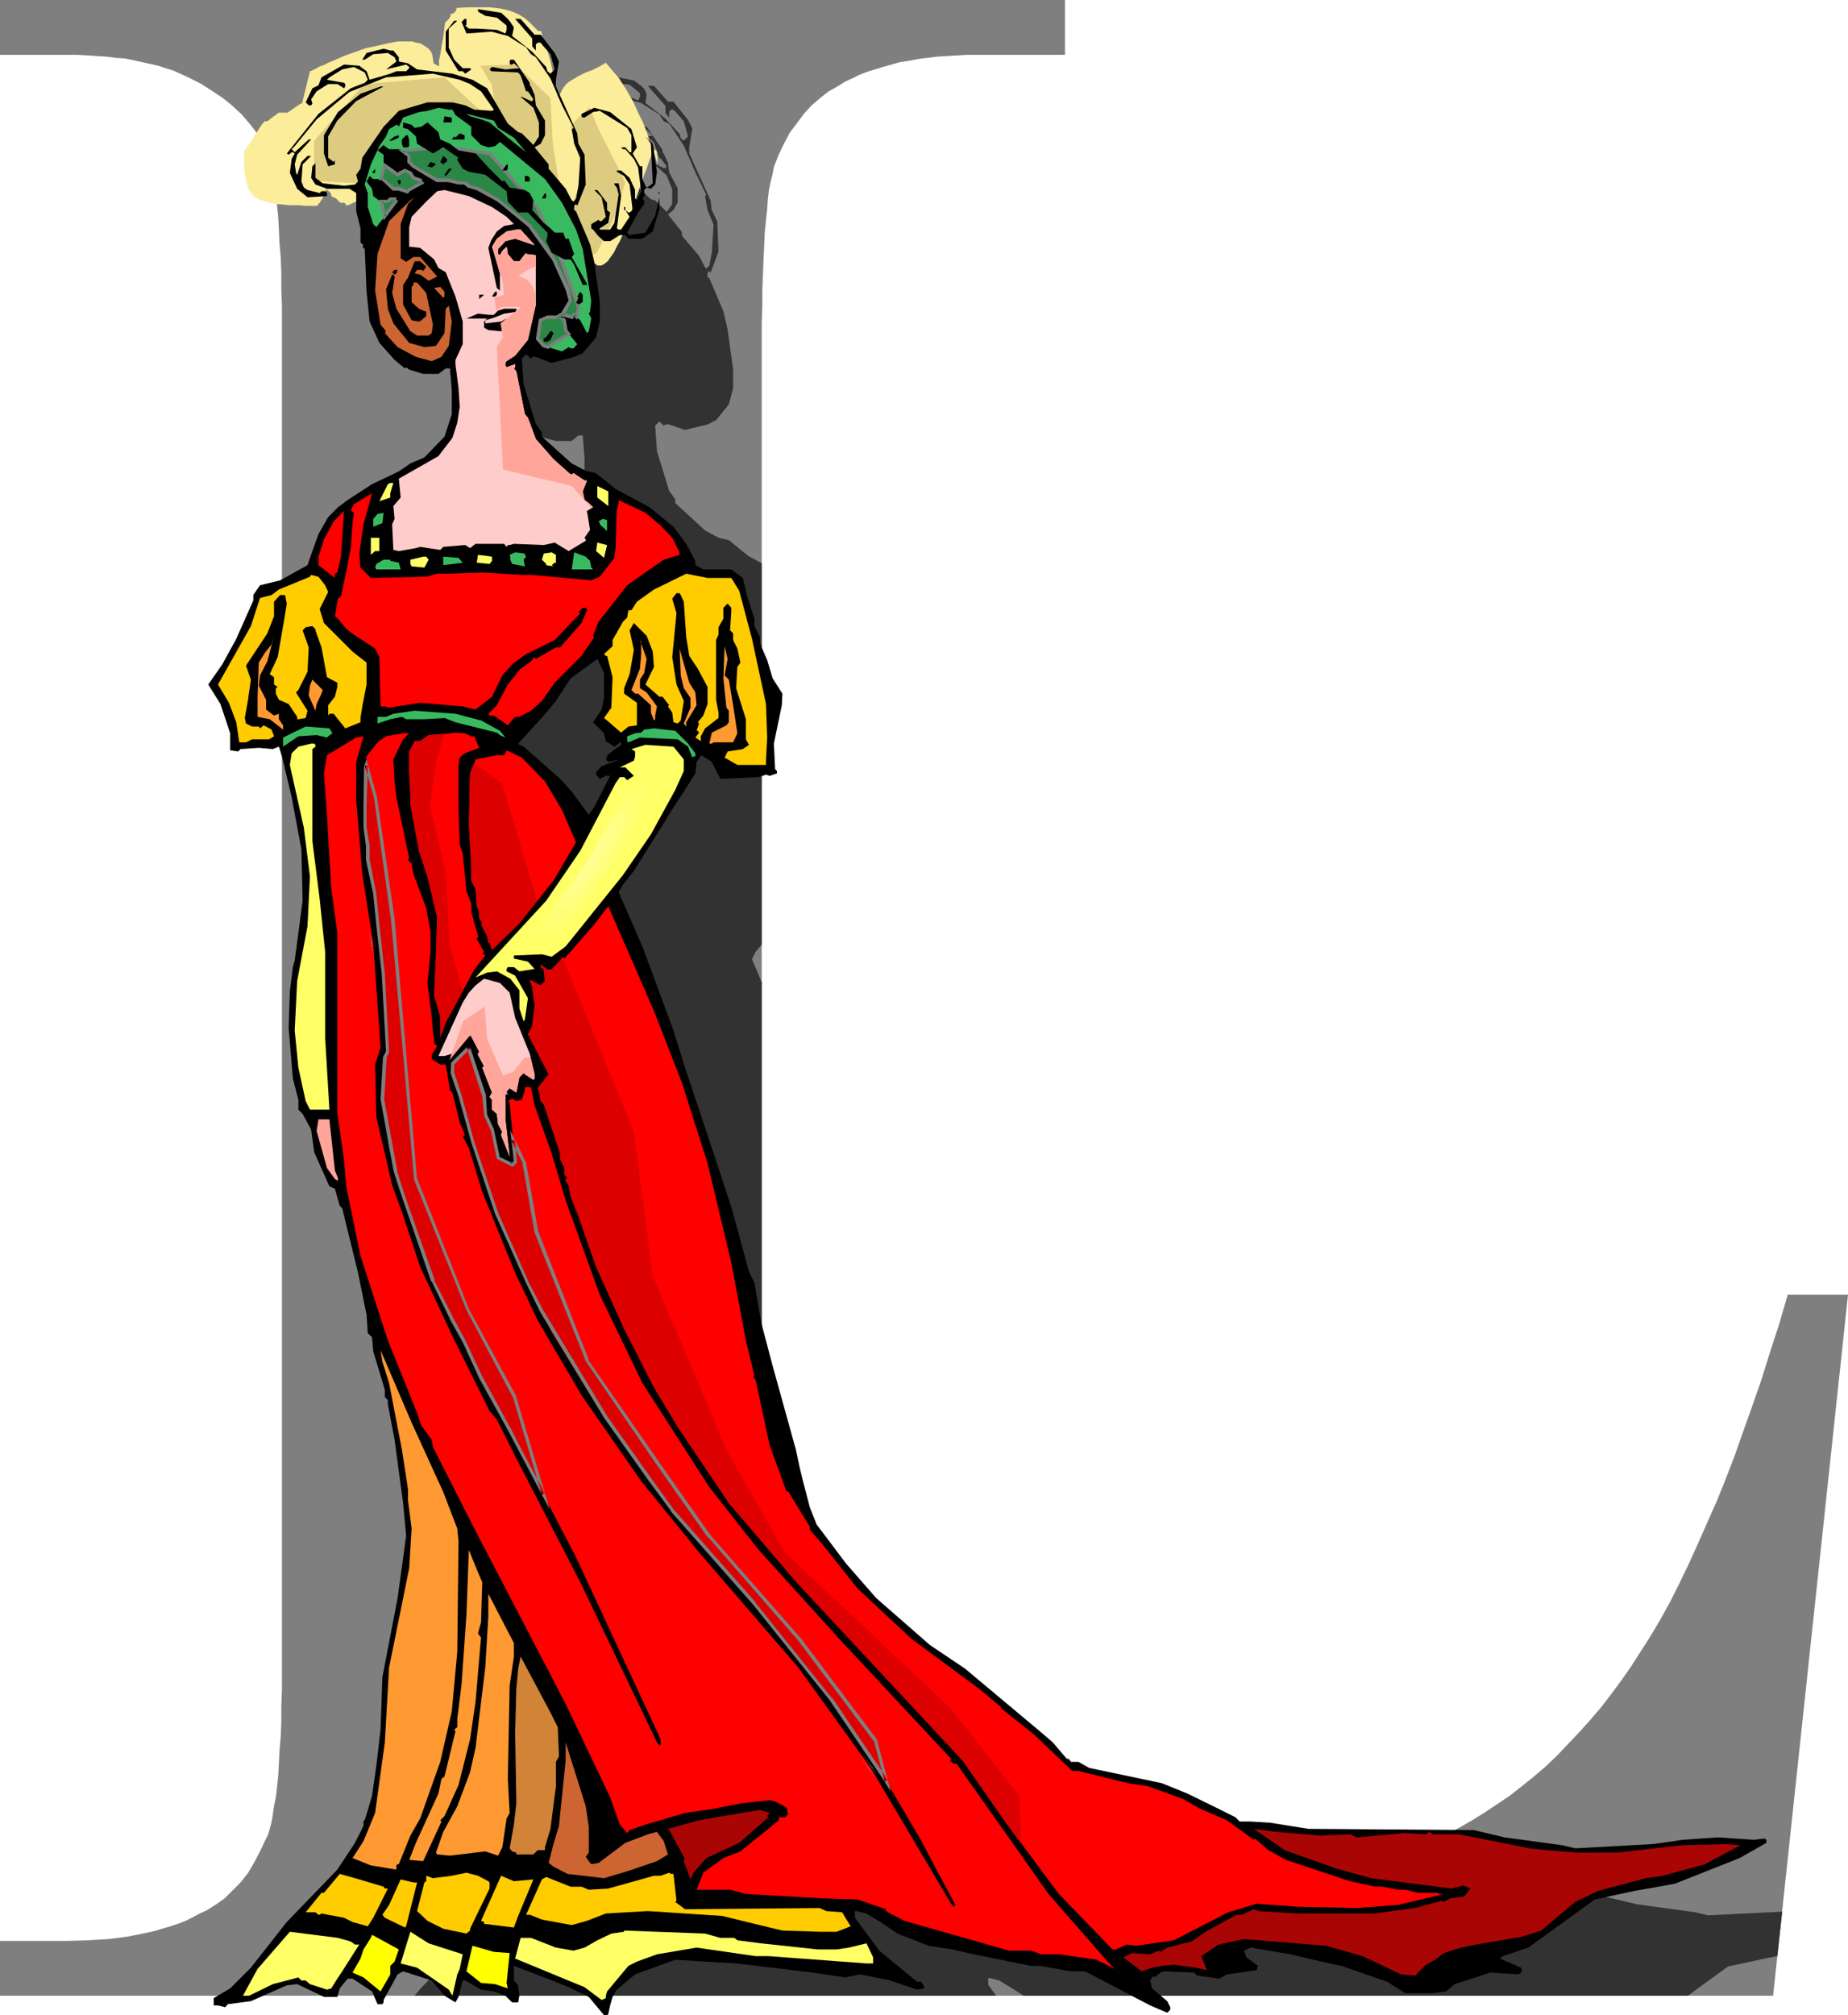 <?xml version="1.0" encoding="UTF-8" standalone="no"?>
<svg
   version="1.0"
   width="129.766mm"
   height="141.46mm"
   id="svg105"
   sodipodi:docname="Revival L.wmf"
   xmlns:inkscape="http://www.inkscape.org/namespaces/inkscape"
   xmlns:sodipodi="http://sodipodi.sourceforge.net/DTD/sodipodi-0.dtd"
   xmlns="http://www.w3.org/2000/svg"
   xmlns:svg="http://www.w3.org/2000/svg">
  <sodipodi:namedview
     id="namedview105"
     pagecolor="#ffffff"
     bordercolor="#000000"
     borderopacity="0.25"
     inkscape:showpageshadow="2"
     inkscape:pageopacity="0.0"
     inkscape:pagecheckerboard="0"
     inkscape:deskcolor="#d1d1d1"
     inkscape:document-units="mm" />
  <defs
     id="defs1">
    <pattern
       id="WMFhbasepattern"
       patternUnits="userSpaceOnUse"
       width="6"
       height="6"
       x="0"
       y="0" />
  </defs>
  <path
     style="fill:#7f7f7f;fill-opacity:1;fill-rule:evenodd;stroke:none"
     d="M 490.455,343.508 470.579,529.48 H 0 v -14.542 h 17.776 l 5.656,-0.162 2.586,-0.162 2.747,-0.162 2.586,-0.323 2.424,-0.323 2.424,-0.485 2.424,-0.485 2.262,-0.485 2.101,-0.646 2.262,-0.646 1.939,-0.646 2.101,-0.808 1.939,-0.969 1.778,-0.969 1.778,-0.808 2.586,-1.616 2.262,-1.616 2.101,-2.1 2.101,-2.1 1.939,-2.424 1.616,-2.747 1.616,-3.07 1.454,-3.07 0.646,-1.293 0.485,-1.616 0.485,-1.777 0.323,-1.939 0.323,-2.262 0.485,-2.424 0.323,-2.747 0.323,-3.07 0.162,-3.07 0.162,-3.393 0.323,-3.716 0.162,-3.878 V 452.732 l 0.162,-4.363 V 443.684 438.837 90.643 85.796 80.949 L 74.659,76.586 V 72.224 l -0.162,-4.039 -0.323,-3.716 -0.162,-3.555 -0.162,-3.231 -0.323,-3.07 -0.323,-2.908 -0.485,-2.424 -0.323,-2.424 -0.323,-2.1 -0.485,-1.777 L 71.104,41.363 70.458,39.909 69.326,37.324 67.872,34.9 66.094,32.638 64.155,30.376 61.731,28.114 59.146,26.014 56.237,24.075 53.166,22.136 49.611,20.358 46.056,18.743 43.955,18.096 42.016,17.45 39.915,16.965 37.653,16.481 35.552,15.996 33.128,15.511 30.704,15.35 28.28,15.026 25.694,14.865 23.27,14.703 20.523,14.542 H 17.776 v 0 H 0 V 0 h 282.638 v 14.542 h -22.947 v 0 h -2.909 l -2.747,0.162 -2.747,0.162 -2.586,0.162 -2.586,0.323 -2.586,0.323 -2.424,0.485 -2.262,0.323 -2.262,0.646 -2.262,0.646 -4.202,1.293 -2.101,0.808 -1.939,0.969 -1.778,0.808 -1.778,1.131 -2.586,1.454 -2.262,1.777 -2.262,1.939 -1.939,2.1 -1.939,2.585 -1.939,2.585 -1.616,3.07 -1.454,3.07 -0.485,1.293 -0.646,1.616 -0.323,1.777 -0.485,1.939 -0.485,2.262 -0.323,2.585 -0.162,2.585 -0.323,3.07 -0.323,3.07 -0.162,3.555 -0.162,3.555 -0.162,4.039 -0.162,4.039 v 4.363 l -0.162,4.686 v 4.847 337.206 5.009 l 0.162,4.686 v 4.524 l 0.162,4.363 0.162,4.039 0.162,3.716 0.323,3.555 0.323,3.393 0.323,3.07 0.323,2.908 0.323,2.747 0.485,2.424 0.485,2.1 0.485,2.1 0.485,1.616 0.485,1.616 1.293,2.585 1.616,2.585 1.778,2.262 2.262,2.262 2.424,1.939 2.586,1.777 3.07,1.777 3.394,1.293 1.293,0.485 1.454,0.323 1.939,0.485 1.939,0.323 2.101,0.323 2.424,0.323 2.747,0.162 2.747,0.162 3.07,0.323 3.232,0.162 3.555,0.162 3.717,0.162 h 3.878 l 4.202,0.162 h 4.363 4.525 44.117 5.333 l 5.01,-0.323 5.01,-0.162 4.848,-0.485 4.848,-0.485 4.686,-0.646 4.525,-0.646 4.363,-0.969 4.363,-0.969 4.363,-1.131 4.04,-1.131 4.04,-1.293 3.878,-1.454 3.878,-1.616 3.717,-1.616 3.555,-1.777 3.394,-1.939 3.394,-2.1 3.394,-2.262 3.394,-2.262 3.07,-2.424 3.232,-2.585 3.232,-2.747 3.07,-2.908 2.909,-3.07 2.909,-3.07 2.909,-3.231 2.909,-3.393 2.747,-3.555 2.747,-3.716 2.586,-3.716 2.586,-4.039 2.586,-4.039 2.586,-4.363 2.586,-4.686 2.424,-4.847 2.424,-5.009 2.424,-5.332 2.424,-5.494 2.586,-5.817 2.424,-5.978 2.424,-6.301 2.262,-6.463 2.424,-6.786 2.424,-6.948 2.262,-7.271 2.424,-7.432 2.262,-7.756 z"
     id="path1" />
  <path
     style="fill:#323232;fill-opacity:1;fill-rule:evenodd;stroke:none"
     d="m 170.165,22.782 0.808,0.808 0.646,1.454 -0.323,2.262 5.333,4.201 3.717,4.039 0.323,1.131 0.808,0.646 1.131,-1.131 -1.131,-4.039 -2.262,-2.585 -0.485,-0.485 h -0.646 l -0.485,0.485 v 1.616 l -0.97,-1.131 v -1.939 l -4.686,-5.332 h 1.616 l 3.717,4.201 h 1.454 l 3.878,4.847 1.131,2.262 -0.808,4.847 v 1.777 l 5.656,12.441 0.323,2.585 1.454,3.07 0.323,7.917 -2.101,5.655 -0.323,-0.485 -0.485,0.485 v 1.131 l 0.485,0.323 3.717,8.725 1.131,4.847 1.454,10.502 v 5.17 l -1.131,4.201 -3.394,4.201 -2.262,1.131 -5.979,1.454 -4.202,-1.454 h -0.97 l -0.485,0.323 -1.131,-1.131 -1.131,1.131 0.485,6.786 3.232,10.502 1.616,2.262 v 0.969 l 7.918,7.271 3.555,1.939 2.747,0.646 5.171,4.201 3.555,1.939 v 101.146 l -1.616,1.939 -0.97,1.939 2.586,6.14 v 167.23 5.009 l 0.162,4.686 v 4.524 l 0.162,4.363 0.162,4.039 0.162,3.716 0.323,3.555 0.323,3.393 0.323,3.07 0.323,2.908 0.323,2.747 0.485,2.424 0.485,2.1 0.485,2.1 0.485,1.616 0.485,1.616 1.293,2.585 1.616,2.585 1.778,2.262 2.262,2.262 2.424,1.939 2.586,1.777 3.07,1.777 3.394,1.293 1.293,0.485 1.454,0.323 1.939,0.485 1.939,0.323 2.101,0.323 2.424,0.323 2.747,0.162 2.747,0.162 3.07,0.323 3.232,0.162 3.555,0.162 3.717,0.162 h 3.878 l 4.202,0.162 h 4.363 4.525 44.117 5.333 l 5.01,-0.323 5.01,-0.162 5.01,-0.485 4.686,-0.485 4.686,-0.646 4.525,-0.646 4.525,-0.969 3.232,1.616 4.525,2.262 1.131,1.131 h 3.07 l 5.333,0.323 10.019,1.616 43.632,0.323 8.242,1.939 15.352,2.1 3.394,0.808 19.715,-0.969 -1.293,11.795 -2.586,0.485 -10.504,2.262 -8.242,5.978 -2.424,1.777 h -176.305 l -2.747,-1.777 -3.717,-2.262 -2.586,-0.646 h -0.323 v 1.777 l 2.101,2.908 H 110.049 l 1.454,-1.777 13.251,-13.895 4.848,-7.109 2.262,-4.524 v -1.454 h 0.323 l 1.939,-6.463 1.131,-7.917 1.131,-9.694 0.323,-13.895 4.202,-21.005 2.101,-16.481 -0.808,-8.725 -2.101,-16.804 -1.939,-9.371 v -1.131 l -0.646,-0.808 v -1.939 l -2.909,-10.179 -0.485,-3.716 -1.131,-1.131 -0.323,-4.686 -2.262,-11.31 -4.202,-16.965 -0.808,-0.808 -1.131,-4.524 -1.454,-0.646 -4.202,-9.048 -0.646,-5.978 -2.262,-4.201 -1.131,-1.131 v -2.585 l -1.454,-5.494 -1.293,-13.734 0.485,-9.533 0.808,-6.463 0.323,-1.777 2.262,-15.834 -0.485,-13.572 -2.586,-13.895 -2.586,-10.825 -0.808,-2.585 -1.454,0.646 -3.717,-0.323 -5.01,0.323 -0.646,0.646 -1.939,-0.162 v -4.524 l -2.586,-7.917 -3.394,-5.332 3.717,-5.17 3.878,-6.786 4.363,-10.179 v -1.454 l 1.939,-2.585 5.333,-1.131 7.11,-4.201 1.454,-3.716 1.616,-4.524 2.586,-4.524 2.586,-2.585 2.586,-1.939 6.464,-4.039 7.11,-3.393 3.07,-2.262 3.717,-1.454 5.171,-5.817 1.939,-5.978 v -5.978 l -0.485,-5.978 h -1.131 l -1.778,1.454 h -4.202 l -3.717,-0.969 -0.808,-0.969 -0.323,0.485 -2.586,-2.262 -4.202,-4.363 -2.586,-5.817 -0.646,-7.917 -0.485,-11.149 -0.808,-0.808 0.485,-0.323 -0.808,-0.808 v -3.716 l -1.131,-4.524 v -4.847 l -1.939,-1.131 h -5.979 l -2.909,-1.131 -1.131,-1.939 0.323,-2.908 0.808,-0.808 v 3.716 l 1.778,1.616 5.656,0.646 3.07,-0.323 0.808,-0.808 -0.485,-1.939 1.131,-1.454 0.323,-2.908 5.656,-8.24 4.202,-4.201 7.595,-2.262 h 6.626 l 3.394,0.808 2.262,1.131 4.848,0.323 0.485,-0.323 -3.394,-4.847 -3.07,-1.939 -2.586,-1.131 -7.272,-1.616 -12.282,0.969 -9.858,4.039 -8.565,7.271 -5.979,6.948 -0.808,0.808 0.808,0.646 3.717,-3.231 h 0.808 l -3.717,4.039 -0.808,2.747 0.323,1.777 v 0.323 l 0.485,0.323 0.97,-3.231 1.616,-1.616 h 1.131 l -2.262,2.424 -0.485,4.363 0.808,1.616 0.808,0.646 3.394,0.808 0.323,-0.323 h 1.131 l 0.323,0.323 v 0.808 l -5.171,0.323 -2.586,-2.262 -1.939,-4.201 0.323,-3.716 0.808,-1.454 -0.323,-0.485 h -0.485 l -0.808,0.808 -0.323,-0.323 8.403,-10.502 8.565,-6.786 3.717,-1.454 0.808,-0.808 -0.808,-1.939 -2.909,-1.454 -3.07,0.646 -3.394,2.1 -0.808,0.646 4.525,0.808 0.323,0.323 v 0.646 l -0.323,0.485 -1.778,-1.131 h -2.262 l -3.07,1.939 -1.454,2.1 0.323,1.131 -0.323,0.485 h -0.808 l -0.646,-0.808 1.778,-3.716 1.616,-0.808 0.646,-2.1 5.979,-3.393 4.202,0.323 1.939,1.454 0.646,2.262 5.656,-1.616 1.616,-0.646 h 2.424 l 0.808,-0.646 v -0.485 l -0.808,-0.646 -5.171,1.293 2.747,-2.1 -0.485,-1.293 -1.939,-0.969 -3.555,0.323 -2.424,1.454 h -0.808 l 1.293,-1.777 4.363,-1.131 1.939,0.485 h 0.646 l 1.616,1.616 v 1.293 l 2.262,0.323 2.586,1.777 9.373,1.131 5.333,1.616 3.717,2.262 5.656,9.371 2.586,2.262 1.131,0.323 3.07,3.07 1.454,-2.1 v -3.878 l -1.454,-3.716 -3.394,-3.07 h -3.07 3.394 l 2.262,1.131 h 0.485 l 0.323,-0.485 -1.616,-2.1 h -0.323 l -1.454,-4.201 -0.808,-0.808 -7.11,-0.323 -0.323,-0.485 0.646,-0.646 3.394,0.646 3.878,-0.162 -1.616,-1.616 -0.323,0.485 h -0.323 l -0.485,-0.485 v -0.323 l 0.485,-0.485 h 0.646 l 4.202,6.14 v 0.646 l 0.323,0.323 1.131,2.424 0.323,2.585 2.262,4.201 v 3.716 l -1.131,2.1 -1.454,1.131 3.717,4.686 v 0.969 l 4.525,5.332 1.616,3.07 0.323,0.323 0.808,-0.808 0.646,-3.393 0.485,-7.432 -1.616,-3.878 -0.646,-3.716 0.323,-0.323 -2.909,-5.978 -3.07,-7.109 -3.878,-5.817 -1.454,-0.646 -1.131,-1.777 -4.848,-3.07 -4.525,-1.131 -6.464,0.485 -1.454,-3.07 0.808,-0.808 h 0.646 v 1.616 l -0.323,0.323 0.808,0.646 h 2.262 l 5.171,0.323 2.262,0.969 0.485,-0.969 v -0.969 l -2.747,-2.262 -2.909,-0.323 -1.939,-1.131 v -0.808 l 5.979,1.131 z"
     id="path2" />
  <path
     style="fill:#fced9b;fill-opacity:1;fill-rule:evenodd;stroke:none"
     d="M 155.136,64.63 95.667,52.996 h -0.323 l -0.485,0.323 -1.131,0.485 -0.97,0.485 -0.485,0.162 -0.323,0.162 -0.162,-0.485 -0.485,-0.323 h -0.485 -0.485 l -1.131,-1.131 -0.646,-0.323 -0.485,-0.162 -0.162,-0.485 -0.162,-0.485 -0.485,-0.485 -0.485,-0.323 -0.323,-0.162 v -0.323 0.646 l -0.323,0.646 -0.485,1.293 -0.808,1.293 -0.323,0.323 -0.323,0.485 H 80.962 L 79.346,54.451 h -1.293 -1.454 l -1.131,-0.162 -2.262,-0.162 -1.778,-0.323 -1.454,-0.485 -1.454,-0.485 -0.97,-0.646 -0.808,-0.808 -0.808,-1.131 -0.323,-1.131 -0.323,-1.454 -0.323,-1.454 -0.162,-1.939 v -2.1 -2.262 l 0.646,-0.646 0.646,-0.969 1.454,-2.262 1.454,-2.262 0.646,-0.969 0.646,-0.646 h 0.646 l 0.485,-0.323 0.323,-0.323 1.131,-0.808 0.485,-0.323 0.323,-0.323 0.323,-0.162 h 0.162 2.101 l 0.485,-0.323 0.485,-0.323 1.131,-0.808 0.97,-0.646 0.485,-0.323 h 0.323 l 2.101,-8.563 0.485,-0.162 0.646,-0.323 0.646,-0.323 0.808,-0.485 0.97,-0.323 0.97,-0.485 2.262,-0.969 2.586,-1.131 2.747,-0.969 2.747,-0.969 3.07,-0.646 2.747,-0.646 2.747,-0.485 h 1.293 1.293 1.131 l 0.97,0.323 1.131,0.162 0.808,0.485 0.808,0.485 0.646,0.485 0.646,0.808 0.323,0.808 0.162,0.969 0.162,1.293 1.454,0.808 v -1.616 l 0.323,-1.454 0.485,-3.07 0.323,-1.616 0.162,-1.293 0.162,-1.454 0.162,-1.131 1.131,-1.131 0.323,-0.646 V 3.716 l 0.646,-0.162 0.485,-0.323 0.323,-0.485 0.162,-0.646 3.07,-0.162 h 3.07 2.747 l 2.747,0.323 1.454,0.323 1.131,0.323 1.293,0.485 1.293,0.646 1.293,0.808 1.131,0.969 1.131,1.131 1.293,1.293 h 0.808 v 0.323 l 0.162,0.485 0.162,1.131 0.323,1.131 v 0.485 0.323 l 0.323,0.162 0.323,0.323 0.323,0.646 0.162,0.808 0.323,0.969 0.323,1.131 0.485,2.262 0.485,2.424 0.485,2.424 0.162,0.969 0.162,0.646 0.162,0.646 0.162,0.485 0.485,-1.131 0.485,-0.969 0.485,-0.808 0.646,-0.808 0.808,-0.646 0.808,-0.485 1.616,-0.969 1.939,-0.969 1.778,-0.646 1.939,-0.969 1.616,-0.969 1.616,1.939 1.939,2.262 0.808,1.293 0.97,1.454 0.808,1.454 0.97,1.616 0.808,1.777 0.808,1.777 0.97,1.939 0.808,1.939 0.808,2.262 0.808,2.262 0.808,2.424 0.808,2.424 v -1.616 l -0.162,-0.646 v -0.485 -0.323 l -0.162,-0.323 -0.162,-0.323 v 0 h -0.162 -0.162 l -0.323,0.485 -0.485,0.808 -0.323,0.969 -0.485,1.293 -0.485,1.454 -0.646,1.616 -0.646,1.777 -1.293,3.878 -1.454,4.201 -1.454,4.039 -0.808,1.939 -0.808,1.777 -0.808,1.454 -0.808,1.616 -0.808,1.131 -0.808,1.131 -0.808,0.646 -0.808,0.485 h -0.808 -0.323 l -0.323,-0.323 -0.485,-0.323 -0.323,-0.323 -0.485,-0.485 -0.323,-0.646 -0.323,-0.808 -0.323,-0.808 -0.485,-0.969 -0.323,-1.131 h -0.646 z"
     id="path3" />
  <path
     style="fill:#ddcc7f;fill-opacity:1;fill-rule:evenodd;stroke:none"
     d="M 95.667,48.634 83.386,47.988 V 37.324 l 13.251,-15.026 21.331,-1.777 8.888,8.24 4.848,2.1 -1.131,-8.24 -3.07,-5.17 9.373,-0.323 9.211,8.887 0.646,12.28 1.778,10.987 2.909,7.109 3.232,-10.825 -3.232,-12.28 5.01,-4.847 2.424,5.817 7.11,14.057 -2.747,9.21 -3.07,6.14 -1.778,3.393 -1.778,1.131 -0.485,-0.646 -0.323,-0.808 -0.323,-0.969 -0.323,-1.131 h -0.646 0.646 l -38.622,-7.594 z"
     id="path4" />
  <path
     style="fill:#000000;fill-opacity:1;fill-rule:evenodd;stroke:none"
     d="m 134.774,5.009 0.646,0.808 0.97,1.454 -0.485,2.262 5.333,4.201 3.717,4.039 0.323,1.131 0.808,0.646 1.131,-1.131 -1.131,-4.039 -2.262,-2.585 -0.323,-0.485 h -0.808 l -0.485,0.485 v 1.616 l -0.97,-1.131 v -2.1 l -4.525,-5.17 h 1.454 l 3.717,4.201 h 1.616 l 3.717,4.847 1.131,2.262 -0.808,4.847 v 1.777 l 5.656,12.441 0.323,2.747 1.616,2.908 0.323,7.917 -2.262,5.655 -0.323,-0.485 -0.485,0.485 v 1.131 l 0.485,0.323 3.717,8.725 1.131,4.686 1.454,10.664 v 5.17 l -0.97,4.201 -3.555,4.201 -2.262,0.969 -5.979,1.616 -4.202,-1.616 h -0.97 l -0.323,0.485 -1.293,-1.131 -1.131,1.131 0.485,6.786 3.232,10.502 1.616,2.262 v 1.131 l 7.918,7.109 3.717,1.939 2.747,0.646 5.171,4.201 9.05,4.847 6.302,5.17 3.394,4.524 2.424,4.524 v 1.131 l 2.101,1.131 h 7.434 l 3.07,2.262 1.131,4.847 1.939,5.978 v 1.939 l 1.454,2.908 v 1.616 l 1.939,4.524 1.454,4.847 2.586,4.039 -0.162,3.07 -2.101,10.179 0.323,6.786 0.485,0.485 v 0.646 l -1.939,0.646 -0.97,-0.323 -1.939,0.646 -10.181,0.485 -2.262,-4.524 -2.262,-1.454 -0.485,-0.323 -1.293,1.777 -0.323,3.07 -3.07,4.847 -1.939,2.908 -11.312,18.096 -2.909,3.716 -1.131,1.939 6.302,14.38 8.242,22.297 3.07,9.856 8.888,26.66 3.394,10.341 1.616,5.817 3.07,11.31 1.454,2.908 1.778,10.502 3.07,11.633 6.141,22.136 0.97,4.524 0.808,3.393 1.939,7.432 1.778,4.524 7.918,10.502 7.918,9.048 14.221,12.441 9.373,6.301 19.877,16.642 3.394,2.908 3.717,4.363 h 0.485 l 0.646,0.808 h 1.939 l 2.909,1.616 19.23,4.039 6.787,2.747 8.242,4.039 4.525,2.262 1.131,1.131 h 2.909 l 5.171,0.323 10.181,1.616 43.794,0.323 8.242,1.939 15.352,2.1 3.394,0.808 20.685,-1.131 7.918,-1.131 9.211,-0.646 9.534,0.646 2.909,-0.323 0.485,0.323 v 0.808 l -7.11,4.039 -17.13,6.786 -4.363,0.808 -6.464,1.131 -10.504,2.262 -8.242,5.978 -9.373,6.786 -6.787,2.262 -0.808,0.646 5.656,2.424 0.323,0.969 -0.97,0.808 -7.434,-0.485 -9.534,3.07 -2.262,1.939 -3.717,0.485 h -7.11 l -4.848,-3.07 -12.12,-4.201 -5.333,-1.131 -8.242,-1.939 -10.504,-1.777 -1.778,0.808 0.646,1.777 3.07,2.262 -0.323,1.131 -7.918,1.131 -1.939,1.131 -5.979,-0.808 -0.808,-0.808 -7.918,-0.323 -0.97,0.323 -1.616,1.293 -0.323,-0.485 -0.808,1.293 0.485,2.1 4.04,3.393 0.808,1.616 v 0.646 l -0.808,0.808 -4.525,-1.939 -17.291,-9.048 h -3.717 l -8.242,-1.454 h -2.424 l -15.19,-3.07 -5.656,-1.293 -6.302,-0.969 -4.525,-1.777 -3.717,-1.454 -4.525,-3.07 -3.717,-2.262 -2.747,-0.646 h -0.323 v 1.777 l 6.464,8.725 10.019,8.24 h 1.131 l 0.808,1.454 v 0.323 l -1.939,0.323 -7.11,-2.424 -7.918,-1.616 -4.04,0.808 -8.726,-1.293 -5.333,-0.646 -14.867,-1.777 -16.16,-0.969 -10.666,3.878 -4.848,4.039 -1.131,1.939 -0.646,2.262 -0.485,2.262 -0.323,0.323 h -0.808 l -4.04,-4.847 -5.333,-2.585 -5.656,-2.262 -8.888,-3.393 v 3.878 l 1.131,1.293 0.323,2.747 -0.323,1.777 h -1.616 l -1.778,-1.777 -3.07,-1.131 -3.394,-0.485 -4.202,-2.424 h -0.646 l -1.131,4.363 -0.808,1.454 -2.909,-1.777 -3.394,-4.039 -7.595,-2.424 -1.454,0.808 -3.717,6.786 v 0.646 l -0.323,0.485 h -1.293 l -1.454,-3.393 -5.171,-3.393 h -1.293 l -2.101,2.585 -0.646,2.262 h -3.555 l -7.11,-3.393 -2.747,0.323 -9.534,4.201 -6.141,0.808 -0.646,0.808 -1.939,-0.485 h -1.131 v -1.939 l 4.363,-2.585 5.494,-5.494 9.534,-12.118 13.413,-13.895 4.686,-7.109 2.262,-4.524 v -1.454 h 0.323 l 1.939,-6.463 1.131,-7.917 1.131,-9.694 0.485,-13.895 4.04,-21.005 2.262,-16.481 -0.808,-8.725 -2.262,-16.804 -1.778,-9.371 v -1.131 l -0.808,-0.808 v -1.939 l -3.07,-10.179 -0.323,-3.716 -1.131,-1.131 -0.323,-4.847 -2.262,-11.149 -4.202,-17.127 -0.646,-0.646 -1.293,-4.524 -1.454,-0.646 -4.04,-9.048 -0.808,-5.978 -2.262,-4.201 -1.131,-1.131 v -2.585 l -1.454,-5.655 -1.131,-13.411 0.323,-9.694 0.808,-6.463 0.485,-1.777 2.101,-15.834 -0.323,-13.572 -2.586,-13.895 -2.586,-10.825 -0.808,-2.585 -1.616,0.646 -3.717,-0.323 -4.848,0.323 -0.646,0.646 -2.101,-0.323 v -4.524 l -2.586,-7.756 -3.232,-5.17 3.717,-5.332 3.717,-6.786 4.525,-10.179 v -1.454 l 1.778,-2.585 5.333,-1.293 7.272,-4.039 1.293,-3.716 1.616,-4.524 2.586,-4.524 2.586,-2.585 2.586,-1.939 6.464,-4.201 7.11,-3.393 3.07,-2.1 3.717,-1.616 5.333,-5.494 1.939,-5.978 v -6.14 l -0.485,-5.978 h -1.131 l -1.939,1.454 h -4.04 l -3.717,-1.131 -0.808,-0.646 -0.323,0.323 -2.747,-2.262 -4.04,-4.524 -2.586,-5.655 -0.808,-7.917 -0.485,-11.31 -0.646,-0.646 0.323,-0.323 -0.808,-0.808 V 60.59 l -1.131,-4.524 v -4.847 l -1.778,-1.131 h -5.979 l -3.07,-1.131 -1.131,-1.777 0.323,-3.07 0.808,-0.808 v 3.878 l 1.939,1.454 5.656,0.646 2.909,-0.323 0.808,-0.808 -0.485,-1.777 1.131,-1.616 0.485,-2.908 5.656,-8.24 4.04,-4.201 7.595,-2.262 h 6.626 l 3.394,0.808 2.424,1.131 4.686,0.323 0.485,-0.323 -3.394,-4.847 -2.909,-1.939 -2.747,-1.131 -7.11,-1.616 -12.443,0.969 -9.696,3.878 -8.726,7.271 -5.818,7.109 -0.808,0.808 0.808,0.808 3.717,-3.393 h 0.646 l -3.717,4.039 -0.646,2.585 0.323,1.939 v 0.323 l 0.323,0.485 1.131,-3.393 1.616,-1.616 h 0.97 l -2.262,2.262 -0.323,4.524 0.646,1.616 0.97,0.646 3.232,0.808 0.485,-0.485 h 0.97 l 0.485,0.485 v 0.808 l -5.171,0.323 -2.747,-2.262 -1.939,-4.201 0.485,-3.716 0.808,-1.454 -0.485,-0.323 h -0.323 l -0.808,0.646 -0.485,-0.323 8.403,-10.502 8.565,-6.786 3.717,-1.454 0.808,-0.808 -0.808,-1.939 -2.909,-1.454 -3.07,0.646 -3.394,2.1 -0.646,0.646 4.525,0.808 0.323,0.323 v 0.646 l -0.323,0.485 -1.778,-1.131 h -2.424 l -3.07,1.939 -1.454,2.1 0.323,1.131 -0.323,0.485 h -0.646 l -0.808,-0.808 1.778,-3.716 1.616,-0.808 0.808,-2.1 5.979,-3.393 4.04,0.323 1.939,1.454 0.808,2.262 5.494,-1.616 1.616,-0.646 h 2.586 l 0.808,-0.808 v -0.323 l -0.808,-0.646 -5.333,1.293 2.747,-2.1 -0.485,-1.131 -1.778,-1.131 -3.878,0.323 -2.262,1.454 h -0.646 l 1.131,-1.777 4.525,-1.131 1.778,0.485 h 0.808 l 1.454,1.777 v 1.131 l 2.424,0.485 2.424,1.616 9.373,1.131 5.333,1.616 3.878,2.262 5.494,9.371 2.747,2.262 0.97,0.323 3.07,3.07 1.454,-2.262 v -3.716 l -1.454,-3.878 -3.394,-2.908 h -2.909 3.232 l 2.424,1.131 h 0.323 l 0.323,-0.485 -1.454,-2.1 h -0.485 l -1.454,-4.201 -0.646,-0.808 -7.11,-0.323 -0.485,-0.485 0.646,-0.646 3.555,0.646 3.717,-0.323 -1.454,-1.293 -0.485,0.323 h -0.485 l -0.162,-0.323 v -0.485 l 0.162,-0.485 h 0.97 l 4.202,6.14 v 0.646 l 0.323,0.323 0.97,2.262 0.323,2.747 2.424,4.039 v 3.878 l -1.131,2.262 -1.616,0.969 3.717,4.524 v 1.131 l 4.525,5.332 1.616,3.07 0.485,0.323 0.646,-0.808 0.646,-3.393 0.485,-7.432 -1.616,-3.716 -0.646,-3.878 0.485,-0.323 -3.07,-5.978 -3.07,-7.109 -3.878,-5.655 -1.293,-0.808 -1.293,-1.777 -4.848,-3.07 -4.363,-1.131 -6.626,0.485 -1.293,-3.07 0.808,-0.808 h 0.485 V 6.625 l -0.323,0.162 0.97,0.808 h 2.101 l 5.333,0.323 2.262,0.969 0.323,-0.969 V 6.786 l -2.586,-2.1 -3.07,-0.485 -1.939,-1.131 V 2.424 l 6.141,0.969 z"
     id="path5" />
  <path
     style="fill:#000000;fill-opacity:1;fill-rule:evenodd;stroke:none"
     d="m 119.099,7.594 v 5.009 l 1.454,3.231 2.262,2.262 h 1.939 l 0.323,0.323 -1.616,1.131 -0.646,-0.646 h -1.131 L 118.291,13.411 V 8.402 l 2.262,-2.908 h 0.808 z"
     id="path6" />
  <path
     style="fill:#000000;fill-opacity:1;fill-rule:evenodd;stroke:none"
     d="m 94.536,26.821 -5.01,5.17 -2.424,4.201 v 5.655 l 1.454,1.131 0.323,-0.485 v 1.131 l -1.778,0.485 -1.131,-3.393 v -4.847 l 3.717,-6.14 5.979,-4.847 5.333,-1.939 h 0.808 z"
     id="path7" />
  <path
     style="fill:#3aba60;fill-opacity:1;fill-rule:evenodd;stroke:none"
     d="m 120.069,29.083 0.808,1.454 4.202,3.07 v 2.262 l 2.586,2.585 1.939,0.646 1.778,-0.323 1.293,-1.131 11.958,9.856 4.525,6.301 3.717,7.109 1.778,5.17 2.262,13.734 -0.323,2.908 -0.323,0.485 0.646,1.293 -0.646,3.393 -0.485,0.485 -1.778,-3.393 -1.616,-1.454 -0.646,0.646 -1.939,-0.646 -1.131,0.646 1.131,0.808 0.323,2.585 3.07,3.716 -0.97,1.131 h -0.808 l -0.485,-0.323 -1.778,1.131 -4.848,-1.454 -1.616,-1.939 0.808,-4.847 1.778,-0.808 h 2.262 l 1.939,-0.969 1.939,-3.393 -0.808,-3.07 -3.717,-8.24 -6.302,-8.563 -8.403,-6.786 -5.333,-3.07 -2.424,-0.808 -0.97,-0.646 h -1.778 l -2.586,-0.808 h -3.07 l -6.302,-3.716 -1.131,-1.131 v -1.616 l -2.262,-1.777 h -3.07 l -1.131,-0.808 -0.323,-0.323 -1.616,1.454 1.616,1.131 v 2.585 l 3.717,2.747 1.939,-1.131 1.454,0.646 0.808,1.293 1.778,0.646 v 0.323 l 0.323,0.485 -3.232,1.777 -0.323,0.323 -2.424,-0.646 h -1.454 l -2.909,-2.585 h -2.424 l -0.97,-0.808 -0.808,1.454 1.454,1.939 0.323,1.939 1.939,1.454 h 1.939 l 0.323,-0.323 0.323,-0.485 h 1.131 v 0.485 l 0.485,0.323 -5.333,6.786 -0.808,-0.808 -1.454,-4.524 v -3.716 l -0.808,-2.262 1.616,-5.332 2.262,-4.847 1.778,-2.585 0.808,-1.939 1.939,-1.131 h 0.323 l 0.323,0.485 1.131,-2.424 4.202,-1.454 2.262,-0.323 2.909,-0.808 2.747,0.485 z"
     id="path8" />
  <path
     style="fill:#2b8747;fill-opacity:1;fill-rule:evenodd;stroke:none"
     d="m 106.817,40.07 1.778,1.293 v 1.616 l 1.131,1.131 6.302,3.716 h 3.07 l 2.586,0.808 h 1.778 l 0.97,0.646 2.424,0.808 5.333,3.07 8.403,6.786 6.302,8.563 3.717,8.24 0.808,3.07 -1.939,3.393 -1.939,0.969 h -2.262 l -1.778,0.808 -0.808,4.847 1.616,1.939 1.131,0.323 1.293,-0.969 4.202,-2.585 -0.808,-0.969 -0.323,-2.585 -1.131,-0.808 1.131,-0.646 1.939,0.646 0.646,-0.646 0.646,0.485 0.485,-2.424 -4.686,-13.088 -6.141,-13.411 -12.766,-14.38 -11.312,-1.777 z m -4.686,17.288 -0.97,-3.878 h 1.778 l 0.323,-0.323 0.323,-0.485 h 1.131 v 0.485 l 0.485,0.323 z m -0.97,-9.856 0.97,-3.555 3.394,2.424 1.939,-1.131 1.454,0.646 0.808,1.293 1.778,0.646 v 0.323 l 0.323,0.485 -3.232,1.777 -0.323,0.323 -2.424,-0.646 h -1.454 l -2.909,-2.585 z"
     id="path9" />
  <path
     style="fill:#7f7f7f;fill-opacity:1;fill-rule:evenodd;stroke:none"
     d="m 105.686,39.747 2.586,1.939 -0.162,-0.323 v 1.777 l 1.293,1.293 6.464,3.878 h 3.232 -0.162 l 2.747,0.646 h 1.778 -0.323 l 0.97,0.808 2.747,0.808 h -0.162 l 5.333,2.908 v 0 l 8.242,6.786 -0.162,-0.162 6.302,8.725 v -0.162 l 3.717,8.24 v 0 l 0.808,2.908 v -0.162 l -1.939,3.231 0.323,-0.162 -1.939,1.131 0.162,-0.162 h -2.262 l -2.262,0.969 -0.808,5.332 1.778,2.1 1.454,0.485 1.616,-0.969 4.525,-2.908 -1.131,-1.293 0.162,0.162 -0.485,-2.908 -1.131,-0.808 -0.162,0.646 1.131,-0.646 -0.323,0.162 2.262,0.646 0.808,-0.808 h -0.646 l 1.131,0.969 0.808,-3.231 -4.686,-13.249 h -0.162 l -6.141,-13.411 -12.766,-14.542 -11.635,-1.777 -12.928,1.131 1.293,0.646 11.635,-0.969 v 0 l 11.312,1.777 -0.323,-0.162 12.766,14.38 h -0.162 l 6.141,13.249 v 0 l 4.848,13.088 v -0.323 l -0.646,2.424 0.646,-0.162 -0.808,-0.808 -0.97,0.969 0.485,-0.162 -2.101,-0.646 -1.939,1.131 1.778,1.131 -0.323,-0.323 0.485,2.908 0.808,0.969 0.162,-0.646 -4.202,2.585 -1.454,0.969 0.485,-0.162 -1.293,-0.323 0.323,0.162 -1.616,-1.939 0.162,0.485 0.646,-5.009 -0.162,0.323 1.778,-0.808 -0.162,0.162 h 2.424 l 2.101,-1.131 1.939,-3.716 -0.646,-3.231 -3.878,-8.402 -6.302,-8.563 -8.403,-6.786 -0.162,-0.162 -5.171,-2.908 -2.747,-0.808 h 0.323 l -1.131,-0.808 h -1.939 0.162 l -2.747,-0.808 h -3.07 l 0.323,0.162 -6.464,-3.716 h 0.162 l -1.293,-1.131 0.162,0.323 v -1.777 l -1.778,-1.454 -0.162,0.646 z"
     id="path10" />
  <path
     style="fill:#7f7f7f;fill-opacity:1;fill-rule:evenodd;stroke:none"
     d="m 101.646,57.197 0.808,0.162 -0.808,-4.039 -0.485,0.485 h 1.778 l 0.646,-0.323 v 0 l 0.323,-0.485 -0.323,0.162 h 1.131 l -0.485,-0.485 0.162,0.646 0.485,0.485 -0.162,-0.646 -3.07,4.039 0.162,1.293 3.878,-5.17 -0.646,-0.485 0.162,0.323 v -0.808 h -1.778 l -0.485,0.485 v 0 l -0.323,0.323 0.323,-0.162 h -2.262 L 101.808,58.49 Z"
     id="path11" />
  <path
     style="fill:#7f7f7f;fill-opacity:1;fill-rule:evenodd;stroke:none"
     d="m 101.161,47.018 0.323,0.485 0.97,-3.393 -0.646,0.162 3.717,2.585 2.101,-1.293 h -0.323 l 1.454,0.808 -0.162,-0.162 0.808,1.293 1.939,0.808 -0.323,-0.485 0.162,0.485 0.485,0.646 v -0.808 l -3.394,1.939 -0.323,0.485 0.323,-0.162 -2.262,-0.808 h -1.616 l 0.323,0.162 -3.232,-2.747 h -0.323 l -0.646,0.808 h 0.97 l -0.323,-0.162 3.07,2.908 h 1.616 -0.162 l 2.586,0.808 0.485,-0.646 v 0 l 3.878,-2.1 -0.808,-0.808 0.162,0.323 v -0.646 l -2.262,-0.808 0.323,0.162 -0.808,-1.293 -1.778,-0.808 -2.262,1.131 h 0.485 l -3.878,-2.747 -1.293,4.686 z"
     id="path12" />
  <path
     style="fill:#000000;fill-opacity:1;fill-rule:evenodd;stroke:none"
     d="m 167.579,34.254 1.454,4.847 -1.131,1.616 1.939,3.393 h 0.646 v 3.393 l 0.808,1.777 0.323,0.485 0.808,-0.485 0.808,-0.646 -0.485,-10.502 -0.808,-1.131 -0.646,-0.808 1.939,1.939 1.131,7.432 -0.485,3.393 -1.131,1.131 -1.131,-0.323 -0.646,0.646 v 0.808 l 0.323,0.323 -0.808,1.131 0.485,0.485 v 0.969 l -1.616,2.262 -2.909,5.332 0.646,0.646 4.202,-0.646 2.586,-4.524 1.131,-4.847 v -0.808 l -0.323,-0.323 0.323,-0.485 v 4.686 l -1.778,5.978 -2.747,1.939 h -3.717 l -0.808,-0.969 h -1.454 l -2.586,1.616 h -1.616 l -1.454,-1.293 -1.454,-1.777 -0.485,-0.323 v -1.131 l 1.939,-1.131 0.323,0.323 h 0.485 l 1.131,-1.131 -1.131,-5.17 -1.939,-1.939 h -0.808 1.616 l 2.586,3.393 v 1.939 l 0.808,0.646 -0.485,2.747 -2.262,1.454 v 0.323 h 2.747 l 1.131,-1.777 1.131,-7.594 -0.485,-1.777 -0.646,-0.808 V 48.634 h 1.131 l 0.646,3.393 -1.131,8.563 0.485,0.323 h 0.646 l 2.262,-3.393 -1.131,-1.777 h -0.323 v -0.808 h 0.323 v 0.808 l 0.808,0.646 h 0.323 l 0.808,-0.646 -0.808,-6.786 -1.454,-2.262 -1.939,-1.131 v -0.323 h 1.131 l 2.262,1.939 1.454,3.231 v 2.262 l 0.485,0.485 1.131,-2.424 -0.808,-6.301 -1.131,-2.262 -2.262,-2.585 h -0.646 l -0.485,-0.485 h 1.131 l 1.131,1.293 h 0.485 v -4.524 l -1.131,-1.939 -7.272,-4.524 -1.778,0.323 -2.262,1.454 h -0.485 l -0.323,-0.323 v -0.646 l 3.394,-1.616 4.202,1.131 z"
     id="path13" />
  <path
     style="fill:#3aba60;fill-opacity:1;fill-rule:evenodd;stroke:none"
     d="m 132.189,33.931 4.202,2.585 3.232,3.878 -4.848,-3.878 -4.848,-4.039 -2.262,-0.808 -2.909,-0.808 -0.97,-0.646 7.272,1.777 z"
     id="path14" />
  <path
     style="fill:#000000;fill-opacity:1;fill-rule:evenodd;stroke:none"
     d="m 119.907,32.476 h -2.262 l 0.323,-1.616 1.939,0.323 z"
     id="path15" />
  <path
     style="fill:#000000;fill-opacity:1;fill-rule:evenodd;stroke:none"
     d="m 110.049,33.931 1.778,-0.323 1.616,-1.131 2.909,2.585 0.485,1.939 2.586,1.131 2.262,1.777 4.525,0.808 3.717,4.039 3.394,3.393 0.485,-0.323 1.454,1.939 4.04,0.646 1.293,0.808 0.97,1.939 -0.323,2.585 3.07,3.393 1.778,1.454 1.131,1.131 h 2.262 l 0.323,0.969 0.323,0.646 h 0.808 l 1.293,3.716 0.162,0.323 -0.646,0.808 4.04,7.109 v 0.323 h -1.131 l -2.262,-5.332 -0.97,-1.454 h -1.616 l -3.394,-1.777 -1.454,-3.07 0.323,-1.293 v -0.969 l -5.171,-5.332 h -2.586 l -2.747,-2.908 -0.323,-2.747 -5.656,-4.363 -4.363,-0.808 -1.616,-0.808 -1.454,-2.262 v -0.323 l 0.323,-0.323 -4.04,-2.747 -2.747,1.616 -4.202,-2.585 -0.323,-1.939 -2.101,-1.939 -1.293,-0.323 v -1.454 l 2.262,0.646 z"
     id="path16" />
  <path
     style="fill:#000000;fill-opacity:1;fill-rule:evenodd;stroke:none"
     d="m 123.301,37.001 h -3.394 l 0.646,-0.808 0.323,0.323 1.131,-1.131 1.293,0.485 z"
     id="path17" />
  <path
     style="fill:#000000;fill-opacity:1;fill-rule:evenodd;stroke:none"
     d="m 104.07,37.324 h -0.808 l 1.454,-1.131 1.131,-0.323 v 0.646 z"
     id="path18" />
  <path
     style="fill:#000000;fill-opacity:1;fill-rule:evenodd;stroke:none"
     d="M 108.595,37.324 V 38.778 l -0.323,0.323 h -1.293 l -0.323,-0.969 V 37.001 l 1.131,-1.131 h 0.485 z"
     id="path19" />
  <path
     style="fill:#000000;fill-opacity:1;fill-rule:evenodd;stroke:none"
     d="m 118.614,42.979 h -0.323 l -0.646,0.646 -0.808,-0.646 0.808,-1.616 0.97,0.808 z"
     id="path20" />
  <path
     style="fill:#000000;fill-opacity:1;fill-rule:evenodd;stroke:none"
     d="m 115.705,43.625 -1.131,0.808 -1.131,-0.323 0.808,-1.131 0.97,0.323 z"
     id="path21" />
  <path
     style="fill:#000000;fill-opacity:1;fill-rule:evenodd;stroke:none"
     d="m 134.774,44.756 -0.323,0.485 h -1.131 l 1.131,-1.616 h 0.323 z"
     id="path22" />
  <path
     style="fill:#000000;fill-opacity:1;fill-rule:evenodd;stroke:none"
     d="m 98.737,45.887 0.808,-1.131 v 1.131 z"
     id="path23" />
  <path
     style="fill:#000000;fill-opacity:1;fill-rule:evenodd;stroke:none"
     d="m 118.614,46.372 -0.323,0.323 -0.323,-0.323 1.131,-1.616 h 0.808 z"
     id="path24" />
  <path
     style="fill:#000000;fill-opacity:1;fill-rule:evenodd;stroke:none"
     d="m 140.592,47.18 v 0.969 h -1.293 v -1.454 h 0.808 z"
     id="path25" />
  <path
     style="fill:#000000;fill-opacity:1;fill-rule:evenodd;stroke:none"
     d="m 106.333,48.634 -0.485,0.323 -0.323,-1.131 h 0.808 z"
     id="path26" />
  <path
     style="fill:#ffcccc;fill-opacity:1;fill-rule:evenodd;stroke:none"
     d="m 130.573,54.935 3.878,2.585 1.939,1.939 -2.586,0.485 -1.939,1.454 -1.454,2.262 -0.808,2.1 2.262,10.664 0.808,0.646 v -4.524 l -2.101,-7.109 1.293,-2.1 2.586,-1.939 2.586,-0.485 h 1.131 l 3.717,4.201 -5.171,-1.777 -2.586,0.646 -1.939,2.1 v 1.293 l 0.485,0.323 0.646,-1.131 1.131,-1.131 0.323,1.939 1.616,1.939 h 1.454 l 1.778,-2.262 v 0.323 l 2.586,0.323 v 13.088 l -2.101,9.371 -3.394,4.201 -2.262,1.454 -0.323,0.485 v 0.646 l 0.323,0.485 2.262,-0.808 v 0.808 l -0.323,0.323 0.646,0.808 2.262,11.31 0.808,0.969 2.101,5.655 4.686,5.332 4.525,4.039 h 0.323 l 0.485,-0.323 2.909,1.939 h 0.646 l -1.131,2.908 0.485,2.262 1.131,0.808 1.131,1.131 -0.808,0.485 -0.808,0.485 0.808,5.009 -1.454,2.1 0.323,0.485 v 0.323 l -4.04,2.424 -0.485,0.323 -3.717,-2.262 -2.909,0.646 -7.918,-0.323 -1.131,0.323 h -0.485 l -0.323,0.485 -0.646,-0.808 h -7.595 l -1.454,1.131 -1.293,-0.808 -5.818,0.485 -0.808,0.808 -5.333,-0.808 -1.131,0.323 -4.525,0.808 -1.454,-0.323 -0.323,-6.786 0.646,-1.454 -0.323,-3.393 1.939,-2.262 -0.485,-5.009 10.504,-5.978 3.717,-4.847 1.293,-4.039 0.646,-4.201 -0.323,-5.009 -0.808,-6.301 V 95.491 l 1.939,-4.201 v -5.978 l -1.939,-6.625 -2.586,-6.463 -1.939,-1.131 -1.131,-2.262 -3.717,-3.07 -2.909,-0.323 V 60.267 l 0.646,-2.747 3.878,-4.039 2.909,-2.747 1.939,-0.323 6.464,1.616 z"
     id="path27" />
  <path
     style="fill:#000000;fill-opacity:1;fill-rule:evenodd;stroke:none"
     d="m 144.955,52.35 -0.323,0.323 h -0.808 l 0.808,-1.454 0.323,0.323 z"
     id="path28" />
  <path
     style="fill:#cc6532;fill-opacity:1;fill-rule:evenodd;stroke:none"
     d="m 106.333,59.459 v 9.048 l 1.454,0.969 1.939,-1.293 h 1.778 l 4.525,5.17 -2.262,1.131 -2.262,-1.616 -1.454,-0.323 0.646,-0.969 h 1.131 l 0.485,0.323 0.808,-1.131 -1.616,-1.454 h -1.454 l -1.778,4.363 -1.293,1.939 v 5.17 l 2.262,4.201 1.939,0.323 0.646,-0.323 1.293,-1.131 v -1.131 l -1.939,-0.808 -1.939,-1.777 V 76.102 l 0.485,-0.485 v -0.646 h 0.97 l 2.424,2.747 1.778,8.402 -0.323,2.262 -0.808,0.646 h -3.07 l -1.778,-1.131 -3.717,-5.978 -0.485,-1.777 -0.646,-2.424 0.646,-4.039 v -0.323 l -0.323,-0.485 h -0.323 l -1.616,3.878 0.485,5.17 1.454,3.878 4.202,5.17 4.04,1.131 3.07,-0.323 2.262,-3.393 0.323,-6.463 0.808,-0.808 0.808,4.201 -0.808,6.463 -1.939,2.908 -2.586,1.131 -4.202,-1.131 -4.848,-2.585 -3.394,-3.716 0.323,-0.485 -1.454,-1.777 -1.454,-9.048 0.646,-9.694 3.07,-8.725 5.656,-5.494 1.131,-0.808 -1.778,1.777 z"
     id="path29" />
  <path
     style="fill:#000000;fill-opacity:1;fill-rule:evenodd;stroke:none"
     d="m 105.201,72.547 -0.485,0.323 -0.646,-0.646 0.646,-0.646 h 0.808 z"
     id="path30" />
  <path
     style="fill:#cc6532;fill-opacity:1;fill-rule:evenodd;stroke:none"
     d="m 117.968,78.687 -0.323,0.323 -2.424,-2.585 1.616,-0.323 1.131,1.293 z"
     id="path31" />
  <path
     style="fill:#000000;fill-opacity:1;fill-rule:evenodd;stroke:none"
     d="m 131.865,78.202 -0.485,0.485 h -0.808 l 0.808,-1.293 h 0.485 z"
     id="path32" />
  <path
     style="fill:#000000;fill-opacity:1;fill-rule:evenodd;stroke:none"
     d="m 154.651,80.141 -1.131,0.646 -0.323,-0.323 h -0.323 l 0.646,-1.454 -0.323,-0.323 0.808,-1.293 0.646,0.808 z"
     id="path33" />
  <path
     style="fill:#000000;fill-opacity:1;fill-rule:evenodd;stroke:none"
     d="m 127.179,79.333 v -1.131 h 1.293 z"
     id="path34" />
  <path
     style="fill:#000000;fill-opacity:1;fill-rule:evenodd;stroke:none"
     d="m 137.037,82.726 -3.232,0.485 -2.424,0.969 -2.586,0.808 v 0.808 l 4.202,-0.485 1.454,-0.808 v 2.1 l -1.454,1.293 -3.394,-0.323 -1.131,-0.646 v -1.616 l 0.808,-0.808 h -5.494 l 3.07,-1.293 3.07,0.323 h 1.131 l 1.131,-1.131 1.616,-0.485 h 3.232 z"
     id="path35" />
  <path
     style="fill:#000000;fill-opacity:1;fill-rule:evenodd;stroke:none"
     d="m 146.894,88.381 -0.808,1.777 -0.808,0.485 h -0.97 V 89.512 l 0.323,0.323 1.454,-1.939 h 0.323 z"
     id="path36" />
  <path
     style="fill:#ffff66;fill-opacity:1;fill-rule:evenodd;stroke:none"
     d="m 103.585,130.875 v 1.131 l -2.909,0.969 2.262,-4.524 0.646,-0.323 h 0.808 z"
     id="path37" />
  <path
     style="fill:#ffff66;fill-opacity:1;fill-rule:evenodd;stroke:none"
     d="m 161.438,134.268 -2.909,-2.262 v -3.07 l 2.909,1.454 z"
     id="path38" />
  <path
     style="fill:#ff0000;fill-opacity:1;fill-rule:evenodd;stroke:none"
     d="m 95.344,146.871 0.323,3.716 2.747,2.747 14.706,-0.323 2.909,-0.808 h 3.394 l 8.565,-0.323 10.504,0.646 h 2.747 l 15.675,1.454 2.262,-0.969 3.878,-5.009 0.323,-2.585 0.323,-10.018 0.485,-1.939 v -0.808 l 7.11,3.393 4.04,3.393 3.07,3.231 1.939,3.878 v 0.646 l -4.202,1.293 -9.696,6.786 -7.595,9.694 -1.454,3.716 0.323,0.323 -3.394,5.009 -7.11,7.109 -3.394,4.847 -2.909,2.585 -3.07,1.616 h -1.131 l -1.939,2.262 -3.717,-2.585 h -1.131 l -0.323,-0.485 2.262,-2.262 2.909,-5.494 3.394,-4.201 2.747,-1.939 0.97,-1.131 0.323,0.485 5.333,-3.07 h 1.131 l 5.656,-6.463 1.454,-3.393 v -0.323 l -0.323,-0.323 h -0.808 l -1.131,1.131 0.485,0.323 -6.787,7.109 -7.595,3.716 -3.717,2.747 -2.586,2.908 -2.747,5.655 -4.363,3.393 -3.394,-0.808 -11.312,-0.969 -8.242,1.293 -1.131,-0.323 h -1.131 l -0.323,-13.088 -1.131,-2.262 -5.656,-3.716 -1.939,-1.454 -2.262,-2.747 -0.808,-0.646 0.808,-4.686 0.808,-0.646 1.454,-6.786 1.131,-5.978 0.485,-6.625 0.323,-2.424 v -0.323 l -0.808,-0.646 0.808,-1.616 4.848,-2.908 -2.262,8.24 z"
     id="path39" />
  <path
     style="fill:#ff0000;fill-opacity:1;fill-rule:evenodd;stroke:none"
     d="m 89.526,151.88 -0.646,0.323 v 1.131 l -4.363,-3.393 v -2.262 l 1.454,-4.524 2.586,-4.847 2.747,-2.747 -0.808,12.118 z"
     id="path40" />
  <path
     style="fill:#3aba60;fill-opacity:1;fill-rule:evenodd;stroke:none"
     d="m 99.061,139.762 v -2.1 l 1.131,-1.293 1.616,-0.323 -0.323,2.747 z"
     id="path41" />
  <path
     style="fill:#3aba60;fill-opacity:1;fill-rule:evenodd;stroke:none"
     d="m 161.115,140.893 -1.939,-1.777 v -0.323 l -0.323,-0.485 1.131,-0.646 1.131,0.323 z"
     id="path42" />
  <path
     style="fill:#ffff66;fill-opacity:1;fill-rule:evenodd;stroke:none"
     d="m 100.677,146.225 h -1.131 l -1.131,0.969 v -4.524 h 2.262 z"
     id="path43" />
  <path
     style="fill:#ffff66;fill-opacity:1;fill-rule:evenodd;stroke:none"
     d="m 160.307,148.002 -2.101,-1.777 0.323,-2.262 2.586,0.646 z"
     id="path44" />
  <path
     style="fill:#3aba60;fill-opacity:1;fill-rule:evenodd;stroke:none"
     d="m 139.299,147.194 0.323,0.485 -0.646,0.808 0.323,1.777 -3.394,-0.646 -0.485,-1.131 v -0.808 l -0.162,-0.485 1.454,-0.646 2.586,0.323 z"
     id="path45" />
  <path
     style="fill:#ffff66;fill-opacity:1;fill-rule:evenodd;stroke:none"
     d="m 147.541,149.295 h -0.323 l -0.808,0.646 0.485,0.323 -1.939,-0.323 v -0.323 l -1.131,-1.131 0.485,-1.616 2.101,-0.323 1.131,0.646 z"
     id="path46" />
  <path
     style="fill:#3aba60;fill-opacity:1;fill-rule:evenodd;stroke:none"
     d="m 156.59,148.81 0.323,1.777 0.485,0.485 h -5.656 l 0.646,-4.524 3.07,1.131 z"
     id="path47" />
  <path
     style="fill:#ffff66;fill-opacity:1;fill-rule:evenodd;stroke:none"
     d="m 130.573,148.81 -0.646,0.808 -3.394,-0.323 0.323,-2.1 3.717,0.485 z"
     id="path48" />
  <path
     style="fill:#ffff66;fill-opacity:1;fill-rule:evenodd;stroke:none"
     d="m 113.766,148.487 -1.131,2.1 -3.394,-0.323 -0.323,-0.646 v -1.131 l 3.394,-0.808 h 0.808 z"
     id="path49" />
  <path
     style="fill:#3aba60;fill-opacity:1;fill-rule:evenodd;stroke:none"
     d="m 122.816,149.295 -5.171,0.646 v -2.262 l 4.04,0.323 z"
     id="path50" />
  <path
     style="fill:#3aba60;fill-opacity:1;fill-rule:evenodd;stroke:none"
     d="m 103.585,148.81 2.262,0.485 0.485,1.777 h -6.464 l -0.323,-0.485 0.323,-0.969 1.939,-1.131 h 1.778 z"
     id="path51" />
  <path
     style="fill:#ffcc00;fill-opacity:1;fill-rule:evenodd;stroke:none"
     d="m 194.081,153.334 2.101,3.393 3.394,12.764 3.717,17.288 0.323,8.887 -0.323,6.14 v 1.131 h -7.595 l -3.394,-1.939 0.808,-1.616 4.04,-0.646 1.616,-1.131 -0.808,-1.454 v -5.332 l -2.586,-8.24 0.323,-5.655 0.808,-1.131 -0.808,-3.716 -1.131,-2.262 v -1.777 l -0.808,-0.808 0.323,-4.847 v -1.131 l -0.97,-1.131 -1.131,1.131 v 2.908 l -1.293,2.262 v 1.939 l -0.646,1.454 v 15.834 l 0.646,3.393 v 1.454 l -3.555,2.747 -1.131,2.1 v 1.293 l -1.454,-0.969 0.97,-1.293 -0.323,-0.485 h -0.323 l 0.646,-1.939 -0.323,-0.323 1.454,-1.777 1.131,-3.07 v -4.524 l -2.586,-4.847 -2.262,-3.393 -0.808,-5.009 -0.646,-9.371 -0.808,-1.777 -0.323,-0.485 h -0.808 l -1.131,1.454 1.131,3.878 -1.131,11.633 1.131,7.271 1.939,4.363 -0.808,5.17 -0.808,0.808 -1.131,-0.323 -0.323,-2.585 -1.131,-1.616 0.323,-0.323 -1.778,-2.262 h -0.808 l -3.717,-3.231 2.262,-4.686 -0.323,-4.039 -1.616,-4.201 -3.394,-3.393 -1.131,1.939 1.131,5.17 -1.131,6.463 -1.454,3.716 v 1.454 l 3.394,2.424 v 5.978 l -2.262,0.323 -1.939,1.616 -3.717,-3.231 -0.808,-0.646 1.939,-2.747 0.323,-8.079 -1.454,-5.655 h -0.323 l -0.485,-0.485 2.262,-2.1 v -1.616 l 2.747,-4.847 1.131,-1.131 0.323,-1.939 h 0.808 l 1.454,-2.262 4.525,-3.232 7.918,-3.878 0.646,-0.323 5.656,1.131 z"
     id="path52" />
  <path
     style="fill:#ffcc00;fill-opacity:1;fill-rule:evenodd;stroke:none"
     d="m 86.294,155.273 0.808,1.777 -2.262,4.524 1.131,3.716 7.595,7.594 3.717,2.908 v 5.817 l -1.131,5.817 -0.485,3.07 v 1.131 l -4.04,1.616 -3.07,-3.878 h -1.131 l -0.323,0.485 v -2.747 l 1.778,-2.262 0.646,-2.585 v -1.131 l -2.747,-1.454 -1.454,-7.917 -1.616,-4.524 v -0.323 l -0.808,-0.808 -1.778,0.323 -0.808,0.808 1.616,4.524 -0.323,6.463 -2.424,4.847 -0.646,0.646 3.07,4.847 -0.485,1.939 -1.939,0.323 h -0.323 v -0.646 l -2.262,-3.393 -2.586,-1.131 -0.808,-1.616 v -1.454 l 0.485,-0.323 -0.97,-0.646 v -1.939 l -1.131,-0.808 2.101,-4.524 1.778,-10.179 0.646,-4.039 -0.323,-1.454 v -0.485 l -0.323,-0.323 h -1.131 l -1.616,1.777 v 3.878 l -1.778,4.524 -5.656,8.563 1.293,3.716 -0.808,5.655 -0.808,4.524 0.323,1.454 1.616,0.808 h 1.778 l 0.323,0.485 0.97,-0.808 2.101,1.131 0.646,1.777 -1.293,0.808 h -4.525 l -1.616,0.808 h -1.778 l -0.808,-5.332 -1.939,-5.17 -2.909,-4.847 8.726,-15.511 2.424,-7.432 3.07,-0.808 1.939,-1.454 8.242,-3.393 0.323,-0.485 1.939,0.485 z"
     id="path53" />
  <path
     style="fill:#ff9932;fill-opacity:1;fill-rule:evenodd;stroke:none"
     d="m 69.003,179.186 -0.323,2.747 1.939,3.716 v 2.585 l 2.101,1.616 1.293,-0.485 v 1.454 l 1.131,1.616 v 1.131 l -3.555,-2.747 -3.232,-0.646 v -5.332 l 0.323,-9.048 1.616,-2.585 1.778,-2.262 0.646,-2.262 -1.778,6.786 z"
     id="path54" />
  <path
     style="fill:#ff9932;fill-opacity:1;fill-rule:evenodd;stroke:none"
     d="m 170.973,178.54 -1.131,1.777 v 2.262 l 1.778,1.131 2.747,3.716 -0.485,2.424 v 0.969 l -0.323,0.323 -0.808,-2.1 v -1.939 l -3.394,-3.07 h -0.808 l -0.97,-0.969 2.262,-5.655 0.323,-3.878 v -3.231 l -0.323,-0.485 1.778,5.009 z"
     id="path55" />
  <path
     style="fill:#ff9932;fill-opacity:1;fill-rule:evenodd;stroke:none"
     d="m 192.304,179.186 1.131,1.131 1.131,6.786 1.131,7.432 -1.131,2.424 h -5.171 l -0.485,0.323 h -0.646 l 0.646,-2.908 3.878,-1.939 0.646,-0.808 v -3.07 l -0.646,-0.808 -0.808,-7.756 0.323,-8.563 0.808,3.393 z"
     id="path56" />
  <path
     style="fill:#ff9932;fill-opacity:1;fill-rule:evenodd;stroke:none"
     d="m 184.547,183.71 0.323,3.393 -2.747,4.524 v 1.131 l -0.646,-0.808 1.778,-4.201 v -2.585 l -1.778,-2.585 -0.808,-3.393 -0.323,-7.109 2.586,9.048 z"
     id="path57" />
  <path
     style="fill:#323232;fill-opacity:1;fill-rule:evenodd;stroke:none"
     d="m 160.307,185.164 -0.646,3.07 -2.262,3.393 2.909,2.908 0.485,2.1 2.262,1.454 1.131,-0.808 0.323,-0.323 h 0.323 v 0.646 l -3.717,2.747 v 0.646 l -0.323,0.485 0.646,0.646 3.07,-0.646 -4.848,1.777 -1.454,1.616 v 0.646 l 0.97,1.131 1.616,-0.808 h 1.131 l -4.202,8.24 -1.454,2.1 -4.525,-6.14 -3.07,-3.393 -9.696,-8.563 -1.131,-0.485 -0.323,-0.323 6.787,-7.432 3.232,-3.878 3.878,-5.978 7.11,-5.17 1.778,3.716 z"
     id="path58" />
  <path
     style="fill:#ff9932;fill-opacity:1;fill-rule:evenodd;stroke:none"
     d="m 85.325,184.033 -1.293,2.747 -0.323,1.777 -1.778,-4.039 0.323,-2.585 0.646,-1.616 2.747,2.747 z"
     id="path59" />
  <path
     style="fill:#3aba60;fill-opacity:1;fill-rule:evenodd;stroke:none"
     d="m 127.664,191.143 5.01,2.747 1.454,1.777 -1.454,-0.646 -0.808,-0.646 -10.989,-2.747 -2.909,-1.131 -5.333,0.323 h -4.848 l -1.131,-0.646 -3.07,0.646 -3.394,1.131 v -1.777 h 2.262 l 1.939,-0.808 5.656,-0.808 10.827,0.808 z"
     id="path60" />
  <path
     style="fill:#3aba60;fill-opacity:1;fill-rule:evenodd;stroke:none"
     d="m 88.234,194.536 -1.131,0.808 -0.323,0.323 -2.747,-0.646 -4.848,0.323 -4.04,2.747 v -2.424 l 5.979,-2.908 6.302,0.485 z"
     id="path61" />
  <path
     style="fill:#3aba60;fill-opacity:1;fill-rule:evenodd;stroke:none"
     d="m 182.608,197.283 1.939,2.585 v 0.808 h -0.485 l -0.323,0.323 -1.131,-2.908 -2.747,-1.939 -10.019,-0.485 -3.07,1.293 -0.323,-0.323 v -1.293 l 2.101,-0.808 1.616,-0.162 0.808,-0.808 2.586,-0.323 5.656,0.646 z"
     id="path62" />
  <path
     style="fill:#ff0000;fill-opacity:1;fill-rule:evenodd;stroke:none"
     d="m 125.078,195.344 h 0.808 l 1.293,3.07 -3.878,1.454 -1.293,1.131 -0.323,1.939 v 11.633 l 0.323,9.371 0.808,2.585 0.97,9.856 1.293,3.393 v 2.1 l 1.778,6.463 v 0.323 l -0.323,0.485 1.939,3.393 -0.485,0.323 0.808,0.646 -2.909,3.716 -7.595,14.057 -1.454,4.039 v -5.655 l -1.616,-5.494 0.485,-10.987 0.323,-9.694 -2.586,-10.987 -2.262,-6.786 -2.262,-12.28 v -2.262 l -0.323,-6.301 v -5.494 l 1.454,-2.747 h 1.454 l 2.262,-1.616 6.141,-0.485 0.162,-0.162 3.232,0.162 z"
     id="path63" />
  <path
     style="fill:#ff0000;fill-opacity:1;fill-rule:evenodd;stroke:none"
     d="m 106.979,196.152 -2.586,5.332 0.323,5.817 0.485,4.201 3.394,16.157 -0.323,0.485 0.97,0.969 0.485,2.747 3.394,9.048 1.131,6.301 v 5.332 l -0.808,8.24 1.131,8.887 0.323,4.201 0.323,1.777 v 1.131 l 0.808,0.808 -1.454,2.262 v 1.131 l 2.262,1.454 h 1.454 l 1.131,6.786 0.646,0.646 1.939,7.917 1.293,3.07 v 0.323 l -0.485,0.323 1.616,3.07 3.555,11.633 8.726,21.489 5.979,12.603 11.635,19.874 15.837,22.782 15.352,18.904 26.341,30.538 19.23,26.66 21.331,36.031 0.646,0.808 0.485,-0.485 -9.373,-17.612 -9.696,-16.481 -14.059,-20.682 -20.2,-25.206 -21.816,-24.721 -20.2,-28.114 -11.797,-19.227 -6.302,-12.764 -8.242,-18.743 -6.464,-18.743 -3.394,-12.441 -1.939,-5.978 v -2.424 l 4.686,-4.686 -0.323,0.323 4.04,12.764 0.323,5.17 1.778,3.878 1.616,7.432 3.717,1.939 0.808,-0.808 -1.454,-15.834 -0.485,-0.323 1.131,-0.646 1.131,0.646 1.454,-0.323 0.808,-2.585 v -0.808 h 1.616 l 0.97,4.847 4.525,12.764 3.717,12.441 9.05,25.044 11.312,23.428 17.776,27.629 13.09,16.642 21.816,24.075 29.25,31.345 -0.323,0.485 0.97,0.808 h 0.808 l 24.402,34.577 15.675,17.935 1.939,1.939 -4.848,-2.424 -9.858,-1.454 h -4.848 l -2.747,-0.969 h -5.818 l -27.795,-7.917 -4.848,-2.585 v -0.485 l -7.595,-2.585 -9.696,-0.323 -19.877,-1.131 -4.202,-1.131 h -8.888 l 1.778,-4.524 5.333,-3.878 4.525,-1.777 10.181,-8.24 v -0.808 h 1.778 l 0.646,-0.808 -0.323,-1.777 -3.07,-1.616 -1.454,-0.323 -7.434,0.808 -7.434,1.454 -7.595,1.131 -10.504,3.07 -4.202,1.454 -0.646,0.808 -1.939,-2.262 -2.586,-7.271 -11.797,-24.721 -24.24,-46.533 -10.989,-21.651 -0.323,-1.939 -2.747,-3.716 -1.131,-3.393 -7.757,-19.227 -7.272,-22.459 -3.717,-18.096 -0.646,-7.109 -1.778,-12.764 v -47.664 l -1.616,-11.957 -1.131,-19.227 -0.808,-11.149 0.808,-4.847 7.757,-4.686 1.939,-0.323 -1.939,6.786 v 10.179 l 1.616,19.551 2.909,18.581 1.939,27.468 -1.454,4.524 0.323,13.895 4.202,18.096 2.586,7.109 4.848,14.542 8.565,18.42 9.858,19.874 1.939,2.262 4.848,9.694 17.291,33.446 20.362,42.494 0.646,0.808 h 0.323 v -1.616 l -22.462,-48.311 -14.706,-28.276 -2.909,-5.655 -7.595,-13.895 -4.363,-9.371 -3.232,-5.655 -5.171,-10.502 -5.171,-15.026 -2.747,-7.432 -1.778,-5.978 -1.939,-6.786 -0.808,-6.301 -0.97,-6.14 0.646,-11.472 0.808,-1.616 -1.131,-20.52 -1.616,-13.249 -0.646,-8.24 -1.939,-8.887 v -3.878 l -0.808,-4.686 v -5.817 l 0.485,-13.088 2.909,-3.716 2.262,-1.616 4.525,-0.808 h 1.616 z"
     id="path64" />
  <path
     style="fill:#ffff66;fill-opacity:1;fill-rule:evenodd;stroke:none"
     d="m 83.709,197.606 v 0.485 l -0.808,0.646 v 24.398 l 1.939,15.35 1.454,14.057 v 22.782 l 1.131,19.066 h -5.171 l -1.131,-2.262 -1.939,-8.887 -0.97,-9.856 0.646,-13.088 2.747,-14.542 0.646,-13.249 -1.616,-12.926 -3.717,-16.642 0.485,-3.07 1.778,-1.777 3.394,-0.808 h 0.808 z"
     id="path65" />
  <path
     style="fill:#ffff66;fill-opacity:1;fill-rule:evenodd;stroke:none"
     d="m 181.477,201.484 v 3.07 l -2.262,5.009 -6.464,11.795 -7.434,10.825 -15.19,18.904 -3.717,2.747 -2.586,-0.646 -7.434,0.323 v 0.808 l 3.717,0.808 1.778,1.939 -4.04,0.646 -1.454,-1.131 h -1.616 l -0.323,0.485 v 0.646 l 2.262,1.131 3.394,5.978 -0.808,5.655 -0.323,0.485 -1.131,-3.393 v -4.847 l -2.424,-3.07 -3.555,-1.939 -2.586,0.323 -3.07,1.293 18.746,-20.358 9.05,-13.249 9.373,-17.935 1.131,-1.616 h 1.131 l 0.808,0.808 1.778,-1.131 -2.262,-2.262 h -1.454 l 3.717,-1.777 0.323,-1.131 v -1.293 l -0.97,-0.646 3.717,-1.131 7.434,0.485 z"
     id="path66" />
  <path
     style="fill:#ff0000;fill-opacity:1;fill-rule:evenodd;stroke:none"
     d="m 144.632,207.3 4.525,7.594 3.717,8.563 -5.979,10.179 -9.05,11.31 -7.272,7.109 -0.646,-1.939 h -0.323 l -0.323,-1.777 -1.616,-3.07 0.323,-0.323 -0.808,-1.454 v -1.616 l -0.646,-1.454 -0.323,-4.524 -1.131,-2.262 v -3.716 l -0.646,-11.31 0.323,-13.411 1.454,-3.716 5.656,-1.131 h 1.939 l 0.646,-1.293 4.04,1.939 z"
     id="path67" />
  <path
     style="fill:#ff0000;fill-opacity:1;fill-rule:evenodd;stroke:none"
     d="m 180.992,287.28 6.787,21.328 6.302,26.337 3.878,20.682 2.262,9.371 -0.323,0.323 0.646,0.808 3.717,17.288 4.525,12.441 0.323,-0.323 5.818,9.533 v 0.808 l 3.394,3.878 9.211,11.633 14.382,13.411 17.938,13.249 5.818,4.847 v 0.323 l 8.565,6.786 10.342,9.856 h 1.616 l 8.565,2.1 4.525,1.131 5.333,0.808 9.373,3.393 4.525,2.585 7.11,3.07 7.11,5.17 0.323,-0.323 3.555,3.07 4.686,2.585 16.968,5.655 6.787,1.454 h 1.778 l 4.202,0.808 h 1.939 l 3.394,0.808 h 5.171 l 0.323,0.323 h 1.293 l -12.12,2.908 -10.827,0.808 -15.837,-0.323 -10.827,-0.808 -7.595,2.262 -14.382,7.432 -10.019,1.454 -2.586,-0.323 -2.747,1.293 h -0.97 l -14.221,-14.703 -14.059,-18.904 -11.474,-16.481 -44.117,-47.341 -17.938,-21.005 -13.574,-20.197 -6.302,-10.502 -7.918,-15.511 -7.434,-16.481 -4.686,-13.411 -2.101,-5.332 -0.485,-2.908 -0.808,-1.131 v -0.485 l 0.485,-0.323 -0.808,-0.808 v -1.777 l -1.131,-2.424 v -1.454 l -4.363,-13.088 -0.808,-0.808 -0.485,-2.908 -0.323,-0.485 2.909,-3.716 -5.494,-10.664 1.131,-2.1 0.646,-5.494 -0.646,-5.009 -0.646,-1.777 2.909,1.454 1.131,-1.131 -0.323,-3.07 -0.808,-0.646 v -0.646 l 1.778,1.293 h 1.131 l 1.616,-1.777 1.454,-1.616 0.323,0.485 7.918,-9.048 3.717,-4.847 12.12,27.791 z"
     id="path68" />
  <path
     style="fill:#ffcccc;fill-opacity:1;fill-rule:evenodd;stroke:none"
     d="m 135.259,263.367 1.454,6.625 3.878,9.533 1.293,5.494 v 1.131 l -0.323,0.323 -2.262,-1.454 -0.323,-0.323 -1.131,1.131 -0.808,4.039 -1.778,-1.131 -0.808,0.808 v 0.323 l 0.323,0.485 h -0.646 v 6.625 l 1.131,9.856 -2.262,-5.655 v -0.323 l 0.323,-0.485 -1.131,-2.1 -0.323,-2.747 -1.293,-1.131 v -2.585 l -0.646,-0.808 0.646,-1.131 -2.586,-6.625 0.485,-0.323 -1.616,-3.07 v -0.323 l 0.323,-0.485 -2.101,-4.039 -0.323,-0.323 -4.686,4.847 -2.101,0.646 h -1.616 l 6.464,-14.219 1.616,-2.585 1.778,-1.939 2.262,-1.777 4.202,1.131 z"
     id="path69" />
  <path
     style="fill:#ffa599;fill-opacity:1;fill-rule:evenodd;stroke:none"
     d="m 88.88,310.546 0.808,1.939 v 0.808 l -0.808,-0.485 -2.101,-2.908 -2.747,-9.856 0.485,-3.07 h 2.909 z"
     id="path70" />
  <path
     style="fill:#ff9932;fill-opacity:1;fill-rule:evenodd;stroke:none"
     d="m 117.645,395.858 3.717,9.694 0.323,3.393 -0.323,29.245 -1.454,15.834 -3.07,13.411 -5.333,15.026 -2.586,4.524 -3.07,7.594 h -0.323 l -0.323,0.323 v 1.131 l -6.787,-1.131 -4.848,-1.939 2.909,-4.524 3.07,-7.432 2.586,-18.743 1.131,-19.874 5.333,-26.337 0.646,-10.502 -0.97,-7.594 v -2.908 l -1.616,-10.502 -3.394,-17.612 -1.778,-5.655 -0.485,-3.07 8.242,19.227 z"
     id="path71" />
  <path
     style="fill:#ff9932;fill-opacity:1;fill-rule:evenodd;stroke:none"
     d="m 127.987,419.771 -0.323,10.664 -0.808,2.908 0.808,1.131 -1.454,16.965 -1.454,10.018 -3.07,12.118 -3.717,8.24 -1.131,1.131 0.323,0.323 -4.848,10.502 -3.717,-0.323 1.778,-4.524 5.979,-13.088 0.808,-3.878 0.808,-0.646 2.909,-11.957 -0.323,-0.485 0.808,-0.646 v -2.262 l 1.131,-9.048 1.293,-18.419 0.646,-17.288 2.101,5.17 z"
     id="path72" />
  <path
     style="fill:#ff9932;fill-opacity:1;fill-rule:evenodd;stroke:none"
     d="m 136.39,439.483 -1.131,7.756 -0.485,24.721 0.485,9.048 -0.808,1.454 -1.131,7.594 -1.131,2.262 -3.394,-1.131 -9.373,1.131 -3.394,-0.323 -0.323,-0.485 1.939,-5.494 3.717,-6.786 3.394,-9.048 1.454,-6.463 1.778,-14.703 0.808,-6.625 0.808,-13.572 v -5.978 l 6.787,13.088 z"
     id="path73" />
  <path
     style="fill:#d18438;fill-opacity:1;fill-rule:evenodd;stroke:none"
     d="m 148.025,458.226 0.323,7.756 -0.808,1.454 v 6.463 l -1.454,11.31 -1.454,4.847 v 0.808 h -1.939 l -1.131,1.131 h -4.525 v -0.485 l -1.131,-0.323 -0.646,-0.808 1.131,-6.301 0.646,-5.655 -0.323,-18.743 0.323,-11.633 0.485,-5.332 0.646,-3.231 7.918,14.865 z"
     id="path74" />
  <path
     style="fill:#cc6532;fill-opacity:1;fill-rule:evenodd;stroke:none"
     d="m 156.267,484.724 v 6.786 l -0.808,1.131 0.808,1.131 0.646,0.808 1.939,-0.323 7.11,-5.332 5.979,-2.262 2.424,-0.646 1.778,2.424 1.131,3.555 -2.909,1.777 -7.595,2.585 -6.464,1.939 -9.696,-1.131 -3.717,-1.939 -1.293,-0.969 1.293,-5.009 1.454,-4.847 1.778,-17.288 v -4.847 l 5.333,16.965 z"
     id="path75" />
  <path
     style="fill:#aa0505;fill-opacity:1;fill-rule:evenodd;stroke:none"
     d="m 203.616,481.815 0.323,0.323 -7.757,6.786 -8.726,4.039 -3.394,3.878 -0.808,1.777 -1.778,-4.847 v -0.323 l 0.323,-0.485 -0.323,-0.323 -3.878,-7.109 -0.323,-0.323 8.242,-2.262 4.525,-0.808 11.635,-1.939 2.586,0.808 z"
     id="path76" />
  <path
     style="fill:#aa0505;fill-opacity:1;fill-rule:evenodd;stroke:none"
     d="m 350.348,486.986 7.918,-0.323 1.939,0.808 12.443,-1.131 5.818,0.323 0.808,-0.646 1.131,0.646 h 6.787 l 18.746,3.716 4.525,0.485 7.918,0.646 h 10.989 l 16.806,-1.939 11.797,-0.323 3.878,0.323 -9.373,5.009 -11.15,3.07 -4.525,0.646 -12.766,3.393 -5.979,2.908 -9.05,7.594 -5.01,1.616 -12.282,2.1 -4.04,0.808 -4.525,1.454 -2.262,1.777 -2.424,1.293 -2.909,2.908 -3.717,-0.323 -10.181,-4.847 -9.696,-2.747 -21.816,-1.777 -6.787,1.454 -4.525,3.07 1.454,3.716 -2.909,-0.646 -5.979,-0.808 -3.07,0.323 -2.586,0.485 -2.747,0.969 -4.848,-3.716 2.262,-1.131 4.848,0.323 2.262,-0.969 0.485,0.323 1.778,-1.131 6.464,-1.616 3.717,-2.585 8.242,-4.524 h 1.454 l 3.07,-1.454 1.131,0.485 10.504,0.646 h 20.362 l 10.827,-1.454 7.11,-1.939 0.485,0.323 1.778,-0.969 3.717,-0.485 1.616,-2.1 -1.939,-0.808 -3.07,0.808 -21.331,-2.747 -9.373,-2.585 -13.574,-4.847 -8.242,-5.655 5.979,0.808 z"
     id="path77" />
  <path
     style="fill:#ffcc00;fill-opacity:1;fill-rule:evenodd;stroke:none"
     d="m 129.603,499.104 0.323,0.323 v 1.616 l -5.171,10.664 v 0.485 l -0.97,0.808 -6.141,-1.293 -4.202,-2.1 -2.747,-2.585 1.939,-7.594 0.485,-0.323 v -1.454 l 1.778,0.646 5.01,-0.646 3.878,-0.808 3.07,0.808 z"
     id="path78" />
  <path
     style="fill:#ffcc00;fill-opacity:1;fill-rule:evenodd;stroke:none"
     d="m 178.729,497.165 0.808,7.109 -0.323,0.323 2.586,1.939 35.714,-0.323 1.778,0.808 4.202,0.323 2.262,3.716 -3.717,1.454 h -4.525 l -9.858,-0.323 -3.394,-0.808 -5.979,-1.454 -6.626,-1.616 -19.715,-1.293 -11.15,0.646 -5.01,1.939 -4.04,1.131 -7.918,-1.454 -3.232,-1.293 h -0.97 l 4.202,-9.371 1.131,-0.646 6.464,2.585 h 2.909 l 1.939,0.808 5.171,-0.323 12.12,-3.393 h 1.778 l 2.262,-0.808 0.485,0.323 z"
     id="path79" />
  <path
     style="fill:#ffcc00;fill-opacity:1;fill-rule:evenodd;stroke:none"
     d="m 101.808,500.558 0.323,0.485 h 0.808 l -3.878,7.756 -1.454,2.262 -4.04,-1.131 -2.262,-1.131 -5.979,-1.131 -0.485,0.323 h -0.323 l -0.808,-0.646 h -2.586 l 4.202,-5.17 h 0.646 l 4.202,-5.009 5.171,1.454 z"
     id="path80" />
  <path
     style="fill:#ffcc00;fill-opacity:1;fill-rule:evenodd;stroke:none"
     d="m 141.561,498.619 -4.04,9.694 -1.131,3.07 -7.918,-0.969 v -0.485 l -0.808,-0.323 5.333,-11.957 3.394,1.454 z"
     id="path81" />
  <path
     style="fill:#ffcc00;fill-opacity:1;fill-rule:evenodd;stroke:none"
     d="m 110.696,499.427 -2.909,11.633 -0.323,0.323 -5.333,-2.585 -0.646,-0.808 1.778,-2.585 3.07,-6.786 3.394,0.808 z"
     id="path82" />
  <path
     style="fill:#000000;fill-opacity:1;fill-rule:evenodd;stroke:none"
     d="m 253.55,505.89 0.323,1.131 z"
     id="path83" />
  <path
     style="fill:#ffff66;fill-opacity:1;fill-rule:evenodd;stroke:none"
     d="m 191.173,514.13 h 3.717 l 0.808,0.646 6.302,0.808 15.029,1.616 h 5.01 l 3.232,-0.485 4.686,-1.131 1.778,3.716 v 1.616 h -1.778 l -26.018,-1.939 h -3.394 l -15.675,-2.262 -10.504,1.777 -5.333,1.939 -2.262,1.131 -5.656,6.786 -0.323,1.131 v 0.646 l -1.131,0.485 -4.525,-3.393 -18.422,-7.594 1.454,-5.494 h 2.747 l 6.626,2.585 4.686,0.808 2.909,-0.808 3.394,-1.939 3.717,-1.777 3.394,-0.485 v -0.323 l 21.493,0.808 z"
     id="path84" />
  <path
     style="fill:#ffff66;fill-opacity:1;fill-rule:evenodd;stroke:none"
     d="m 93.081,515.1 1.131,0.808 h 1.131 l -4.525,7.109 -1.293,1.939 -1.616,2.585 -1.131,0.323 -4.525,-1.454 -1.131,-0.969 H 79.992 l -0.808,-0.808 -6.787,1.777 -6.302,3.07 h -1.616 l 3.878,-7.109 8.565,-9.856 12.766,1.616 z"
     id="path85" />
  <path
     style="fill:#ffff66;fill-opacity:1;fill-rule:evenodd;stroke:none"
     d="m 122.816,518.493 -0.808,3.878 -0.646,1.454 -1.293,5.655 -0.97,-1.616 -8.403,-5.817 -4.363,-1.131 2.586,-8.402 4.848,3.07 z"
     id="path86" />
  <path
     style="fill:#ffff00;fill-opacity:1;fill-rule:evenodd;stroke:none"
     d="m 104.717,520.432 -1.131,1.131 v 2.262 l -2.586,4.524 -4.525,-3.716 -2.909,-1.293 2.101,-3.716 0.808,-2.424 1.939,-3.07 0.323,-0.808 7.11,3.878 z"
     id="path87" />
  <path
     style="fill:#ffff00;fill-opacity:1;fill-rule:evenodd;stroke:none"
     d="m 135.259,518.17 -0.808,7.917 0.323,1.454 -3.394,-1.131 -3.717,-0.323 -3.878,-3.07 1.616,-6.786 5.656,1.616 z"
     id="path88" />
  <path
     style="fill:#dd0000;fill-opacity:1;fill-rule:evenodd;stroke:none"
     d="m 149.318,254.157 18.907,46.049 5.01,38.293 19.877,46.695 15.029,26.498 44.117,41.525 18.422,23.428 0.323,12.441 -4.04,-5.494 -11.474,-16.481 -44.117,-47.341 -17.938,-21.005 -13.574,-20.197 -6.302,-10.502 -7.918,-15.511 -7.434,-16.481 -4.686,-13.411 -2.101,-5.332 -0.485,-2.908 -0.808,-1.131 v -0.485 l 0.485,-0.323 -0.808,-0.808 v -1.777 l -1.131,-2.424 v -1.454 l -4.363,-13.088 -0.808,-0.808 -0.485,-2.908 -0.323,-0.485 2.909,-3.716 -5.494,-10.664 1.131,-2.1 0.646,-5.494 -0.646,-5.009 -0.646,-1.777 2.909,1.454 1.131,-1.131 -0.323,-3.07 -0.808,-0.646 v -0.646 l 1.778,1.293 h 1.131 l 1.616,-1.777 z"
     id="path89" />
  <path
     style="fill:#dd0000;fill-opacity:1;fill-rule:evenodd;stroke:none"
     d="m 125.886,202.453 7.434,5.494 9.211,31.022 -4.686,5.978 -7.272,7.109 -0.646,-1.939 h -0.323 l -0.323,-1.777 -1.616,-3.07 0.323,-0.323 -0.808,-1.454 v -1.616 l -0.646,-1.454 -0.323,-4.524 -1.131,-2.262 v -3.716 l -0.646,-11.31 0.323,-13.411 z"
     id="path90" />
  <path
     style="fill:#dd0000;fill-opacity:1;fill-rule:evenodd;stroke:none"
     d="m 117.968,194.697 -2.101,6.786 -1.778,12.28 4.202,17.612 0.97,19.066 3.555,12.603 -4.525,8.24 -0.97,2.747 -0.485,-1.616 v -2.747 l -1.616,-5.494 0.485,-10.987 0.323,-9.694 -2.586,-10.987 -2.262,-6.786 -2.262,-12.28 v -2.262 l -0.323,-6.301 v -5.494 l 1.454,-2.747 h 1.454 l 2.262,-1.616 z"
     id="path91" />
  <path
     style="fill:#dd0000;fill-opacity:1;fill-rule:evenodd;stroke:none"
     d="m 232.704,471.636 -1.616,-2.585 -2.747,-3.716 z m -96.475,-169.169 2.909,6.14 3.232,18.42 13.413,33.931 19.069,27.468 13.413,19.066 24.078,27.629 20.038,26.498 2.747,10.825 -0.646,-1.131 -14.059,-20.682 -20.2,-25.206 -21.816,-24.721 -5.818,-8.24 -11.797,-16.481 -16.968,-28.114 -3.717,-7.271 -8.242,-18.743 -6.464,-18.743 -3.394,-12.441 -1.939,-5.978 v -2.424 l 4.363,-4.363 4.04,12.764 0.323,5.17 1.778,3.878 1.616,7.432 3.717,1.939 0.808,-0.808 z"
     id="path92" />
  <path
     style="fill:#7f7f7f;fill-opacity:1;fill-rule:evenodd;stroke:none"
     d="m 232.219,471.959 0.808,-0.646 -1.616,-2.585 -2.747,-3.716 -0.646,0.485 4.202,6.463 0.808,-0.646 -4.363,-6.301 -0.646,0.485 2.586,3.716 1.616,2.747 0.808,-0.646 z"
     id="path93" />
  <path
     style="fill:#7f7f7f;fill-opacity:1;fill-rule:evenodd;stroke:none"
     d="m 136.713,302.306 -0.97,0.323 3.07,6.14 -0.162,-0.162 3.232,18.42 13.574,34.092 18.907,27.629 13.413,19.066 h 0.162 l 24.078,27.629 -0.162,-0.162 20.038,26.66 v -0.162 l 2.909,10.825 0.808,-0.323 -0.808,-1.293 -13.898,-20.52 h -0.162 l -20.2,-25.206 v -0.162 L 178.729,400.382 v 0 l -5.818,-8.079 -11.797,-16.642 -16.968,-28.114 v 0 l -3.717,-7.109 -8.242,-18.743 v 0 l -6.302,-18.743 -3.394,-12.441 -1.939,-5.978 v 0.162 -2.424 l -0.162,0.323 4.363,-4.363 -0.646,-0.646 -0.323,0.162 4.202,13.088 v -0.162 l 0.485,5.332 1.778,3.878 v -0.162 l 1.616,7.756 4.202,2.1 1.131,-1.131 -0.485,-6.14 -1.293,-2.424 0.97,8.402 v -0.323 l -0.808,0.808 0.485,-0.162 -3.717,-1.777 0.323,0.323 -1.616,-7.594 -1.778,-3.878 v 0.162 l -0.323,-5.332 -4.202,-12.764 v 0.485 0 l -0.646,-0.646 -4.363,4.363 -0.162,2.747 2.101,6.14 3.394,12.28 6.302,18.904 v 0 l 8.403,18.743 3.555,7.271 v 0 l 16.968,28.114 11.797,16.642 5.979,8.079 v 0.162 l 21.816,24.721 v 0 l 20.2,25.206 v 0 l 13.898,20.52 2.424,3.878 -3.717,-13.895 -20.038,-26.66 v 0 l -24.078,-27.468 v 0 l -13.413,-19.066 -19.069,-27.468 h 0.162 l -13.413,-34.092 v 0.162 l -3.232,-18.419 -4.202,-8.563 z"
     id="path94" />
  <path
     style="fill:#dd0000;fill-opacity:1;fill-rule:evenodd;stroke:none"
     d="m 99.222,252.056 -0.162,-1.616 -0.485,-3.393 z m -2.101,-48.634 0.162,-0.485 2.424,8.563 4.525,32.153 3.07,33.931 3.07,35.223 13.736,34.577 12.282,23.105 7.757,25.852 -5.979,-11.472 -2.909,-5.655 -7.595,-13.895 -4.363,-9.371 -3.232,-5.655 -5.171,-10.502 -5.171,-15.026 -2.747,-7.432 -1.778,-5.978 -0.323,-1.131 -3.394,-18.581 0.646,-10.987 0.808,-1.616 -1.131,-20.52 -1.616,-13.249 -0.646,-8.24 -1.939,-8.887 v -3.878 l -0.808,-4.686 v -5.817 z"
     id="path95" />
  <path
     style="fill:#7f7f7f;fill-opacity:1;fill-rule:evenodd;stroke:none"
     d="m 98.737,252.218 0.97,-0.162 -0.162,-1.616 v 0 l -0.485,-3.393 h -0.97 l 0.646,5.17 0.97,-0.162 -0.646,-5.009 h -0.97 l 0.646,3.555 v -0.162 1.616 h 0.97 z"
     id="path96" />
  <path
     style="fill:#7f7f7f;fill-opacity:1;fill-rule:evenodd;stroke:none"
     d="m 97.606,203.422 v 0.162 l 0.162,-0.485 h -0.97 l 2.424,8.402 v 0 l 4.525,32.315 3.07,33.931 3.07,35.223 13.898,34.577 12.282,23.105 v -0.162 l 7.757,26.014 0.808,-0.323 -6.141,-11.472 -2.909,-5.655 -7.595,-13.895 -4.363,-9.371 -3.07,-5.655 -5.333,-10.502 h 0.162 l -5.333,-15.026 -2.586,-7.432 -1.939,-5.978 -0.162,-0.969 v 0 l -3.394,-18.581 v 0 l 0.646,-10.987 -0.162,0.162 0.808,-1.616 -1.131,-20.682 v -0.162 l -1.454,-13.088 -0.808,-8.24 -1.778,-9.048 v 0.162 -3.878 l -0.808,-4.847 v 0.162 -5.817 l 0.323,-10.341 -0.97,-0.162 -0.162,10.502 v 5.817 0 l 0.646,4.847 v -0.162 3.878 l 1.939,9.048 0.808,8.24 1.454,13.088 v 0 l 1.131,20.52 v -0.162 l -0.808,1.616 -0.646,11.149 3.394,18.743 v 0 l 0.323,1.131 1.939,5.978 2.586,7.432 5.171,15.026 h 0.162 l 5.171,10.664 3.07,5.494 4.363,9.533 7.595,13.734 3.07,5.817 8.08,15.35 -9.05,-30.376 -12.443,-22.944 -13.736,-34.577 v 0.162 l -3.07,-35.223 -2.909,-33.931 -4.686,-32.315 v 0 l -2.747,-9.856 -0.646,1.777 z"
     id="path97" />
  <path
     style="fill:#ffa599;fill-opacity:1;fill-rule:evenodd;stroke:none"
     d="m 141.885,64.953 v 0 l -5.171,-1.616 -2.586,0.646 -1.939,2.1 v 1.293 l 0.485,0.323 0.646,-1.131 1.131,-1.131 -0.485,0.485 0.646,-0.162 0.162,1.616 1.616,1.939 h 1.454 l 1.778,-2.262 v 0.323 l 2.586,0.323 v 2.424 0.485 l -0.97,0.485 -0.808,0.323 -0.646,0.323 -0.485,0.323 -0.485,0.323 -0.323,0.162 -0.485,0.323 -0.323,0.323 v 0 l 0.323,0.162 0.485,0.162 0.485,0.323 0.646,0.162 0.646,0.646 0.485,0.646 0.646,0.808 0.485,1.293 0.162,0.646 0.162,0.808 v 0.808 0.969 0.323 l -2.101,9.21 -3.394,4.201 -2.262,1.454 -0.323,0.485 v 0.646 l 0.323,0.485 2.262,-0.808 v 0.808 l -0.323,0.323 0.646,0.808 2.262,11.31 0.808,0.969 2.101,5.655 4.686,5.332 4.525,4.039 h 0.323 l 0.485,-0.323 2.909,1.939 h 0.646 l -1.131,2.908 0.485,2.262 1.131,0.808 1.131,1.131 -0.485,0.162 -5.171,-5.817 -18.261,-4.363 -1.616,-32.638 1.616,-2.424 -0.646,-3.716 5.494,-4.363 h -5.333 l -1.293,0.969 -0.485,-3.393 2.586,-0.808 -0.485,-4.201 -0.646,-1.454 -1.778,-6.625 v -0.969 l 0.97,-1.616 2.586,-1.939 2.586,-0.485 h 1.131 z"
     id="path98" />
  <path
     style="fill:#ffa599;fill-opacity:1;fill-rule:evenodd;stroke:none"
     d="m 119.261,281.301 3.717,-10.502 5.656,-3.716 0.646,8.563 4.202,9.694 2.747,-0.969 2.909,-3.716 1.616,-0.162 1.131,4.524 v 1.131 l -0.323,0.323 -2.262,-1.454 -0.323,-0.323 -1.131,1.131 -0.808,4.039 -1.778,-1.131 -0.808,0.808 v 0.323 l 0.323,0.485 h -0.646 v 6.625 l 1.131,9.856 -2.262,-5.655 v -0.323 l 0.323,-0.485 -1.131,-2.1 -0.323,-2.747 -1.293,-1.131 v -2.585 l -0.646,-0.808 0.646,-1.131 -2.586,-6.625 0.485,-0.323 -1.616,-3.07 v -0.323 l 0.323,-0.485 -2.101,-4.039 -0.323,-0.323 z"
     id="path99" />
  <path
     style="fill:#ffff66;fill-opacity:1;fill-rule:evenodd;stroke:none"
     d="m 148.025,250.764 -9.05,0.646 10.504,-13.572 8.888,-13.249 8.403,-16.319 6.464,-3.393 0.323,4.039 -5.333,14.542 -11.958,17.127 z"
     id="path100" />
  <path
     style="fill:#ffff70;fill-opacity:1;fill-rule:evenodd;stroke:none"
     d="m 149.318,247.371 -3.878,0.323 -1.939,0.162 -2.101,0.162 9.05,-11.633 7.595,-11.31 7.272,-13.895 2.747,-1.454 2.586,-1.454 0.162,1.777 0.162,1.777 -4.525,12.28 -10.181,14.542 -3.555,4.363 z"
     id="path101" />
  <path
     style="fill:#ffff77;fill-opacity:1;fill-rule:evenodd;stroke:none"
     d="m 150.611,243.978 -6.464,0.323 3.555,-4.524 3.717,-4.847 6.302,-9.371 2.909,-5.655 3.07,-5.655 4.525,-2.424 v 1.454 l 0.162,1.454 -0.97,2.585 -0.97,2.424 -1.778,5.17 -4.202,5.978 -4.202,5.817 -2.909,3.716 -1.293,1.777 z"
     id="path102" />
  <path
     style="fill:#ffff82;fill-opacity:1;fill-rule:evenodd;stroke:none"
     d="m 151.742,240.585 -2.424,0.162 -2.586,0.162 5.818,-7.432 2.424,-3.555 2.424,-3.716 2.262,-4.524 2.424,-4.524 1.778,-0.969 1.778,-0.808 v 1.131 l 0.162,1.131 -1.454,4.039 -1.616,3.878 -1.454,2.424 -1.778,2.262 -3.232,4.847 -2.262,2.585 z"
     id="path103" />
  <path
     style="fill:#ffff89;fill-opacity:1;fill-rule:evenodd;stroke:none"
     d="m 153.035,237.191 -3.717,0.162 2.101,-2.585 2.101,-2.747 1.778,-2.747 1.778,-2.585 3.394,-6.463 1.293,-0.646 1.293,-0.646 v 0.646 l 0.162,0.808 -1.131,3.07 -1.131,2.747 -4.686,6.948 -1.616,1.939 z"
     id="path104" />
  <path
     style="fill:#ffff93;fill-opacity:1;fill-rule:evenodd;stroke:none"
     d="m 154.166,233.798 -2.262,0.162 2.586,-3.393 2.262,-3.393 2.101,-4.039 1.778,-0.808 v 0.969 l -1.454,3.716 -2.909,4.201 z"
     id="path105" />
</svg>
